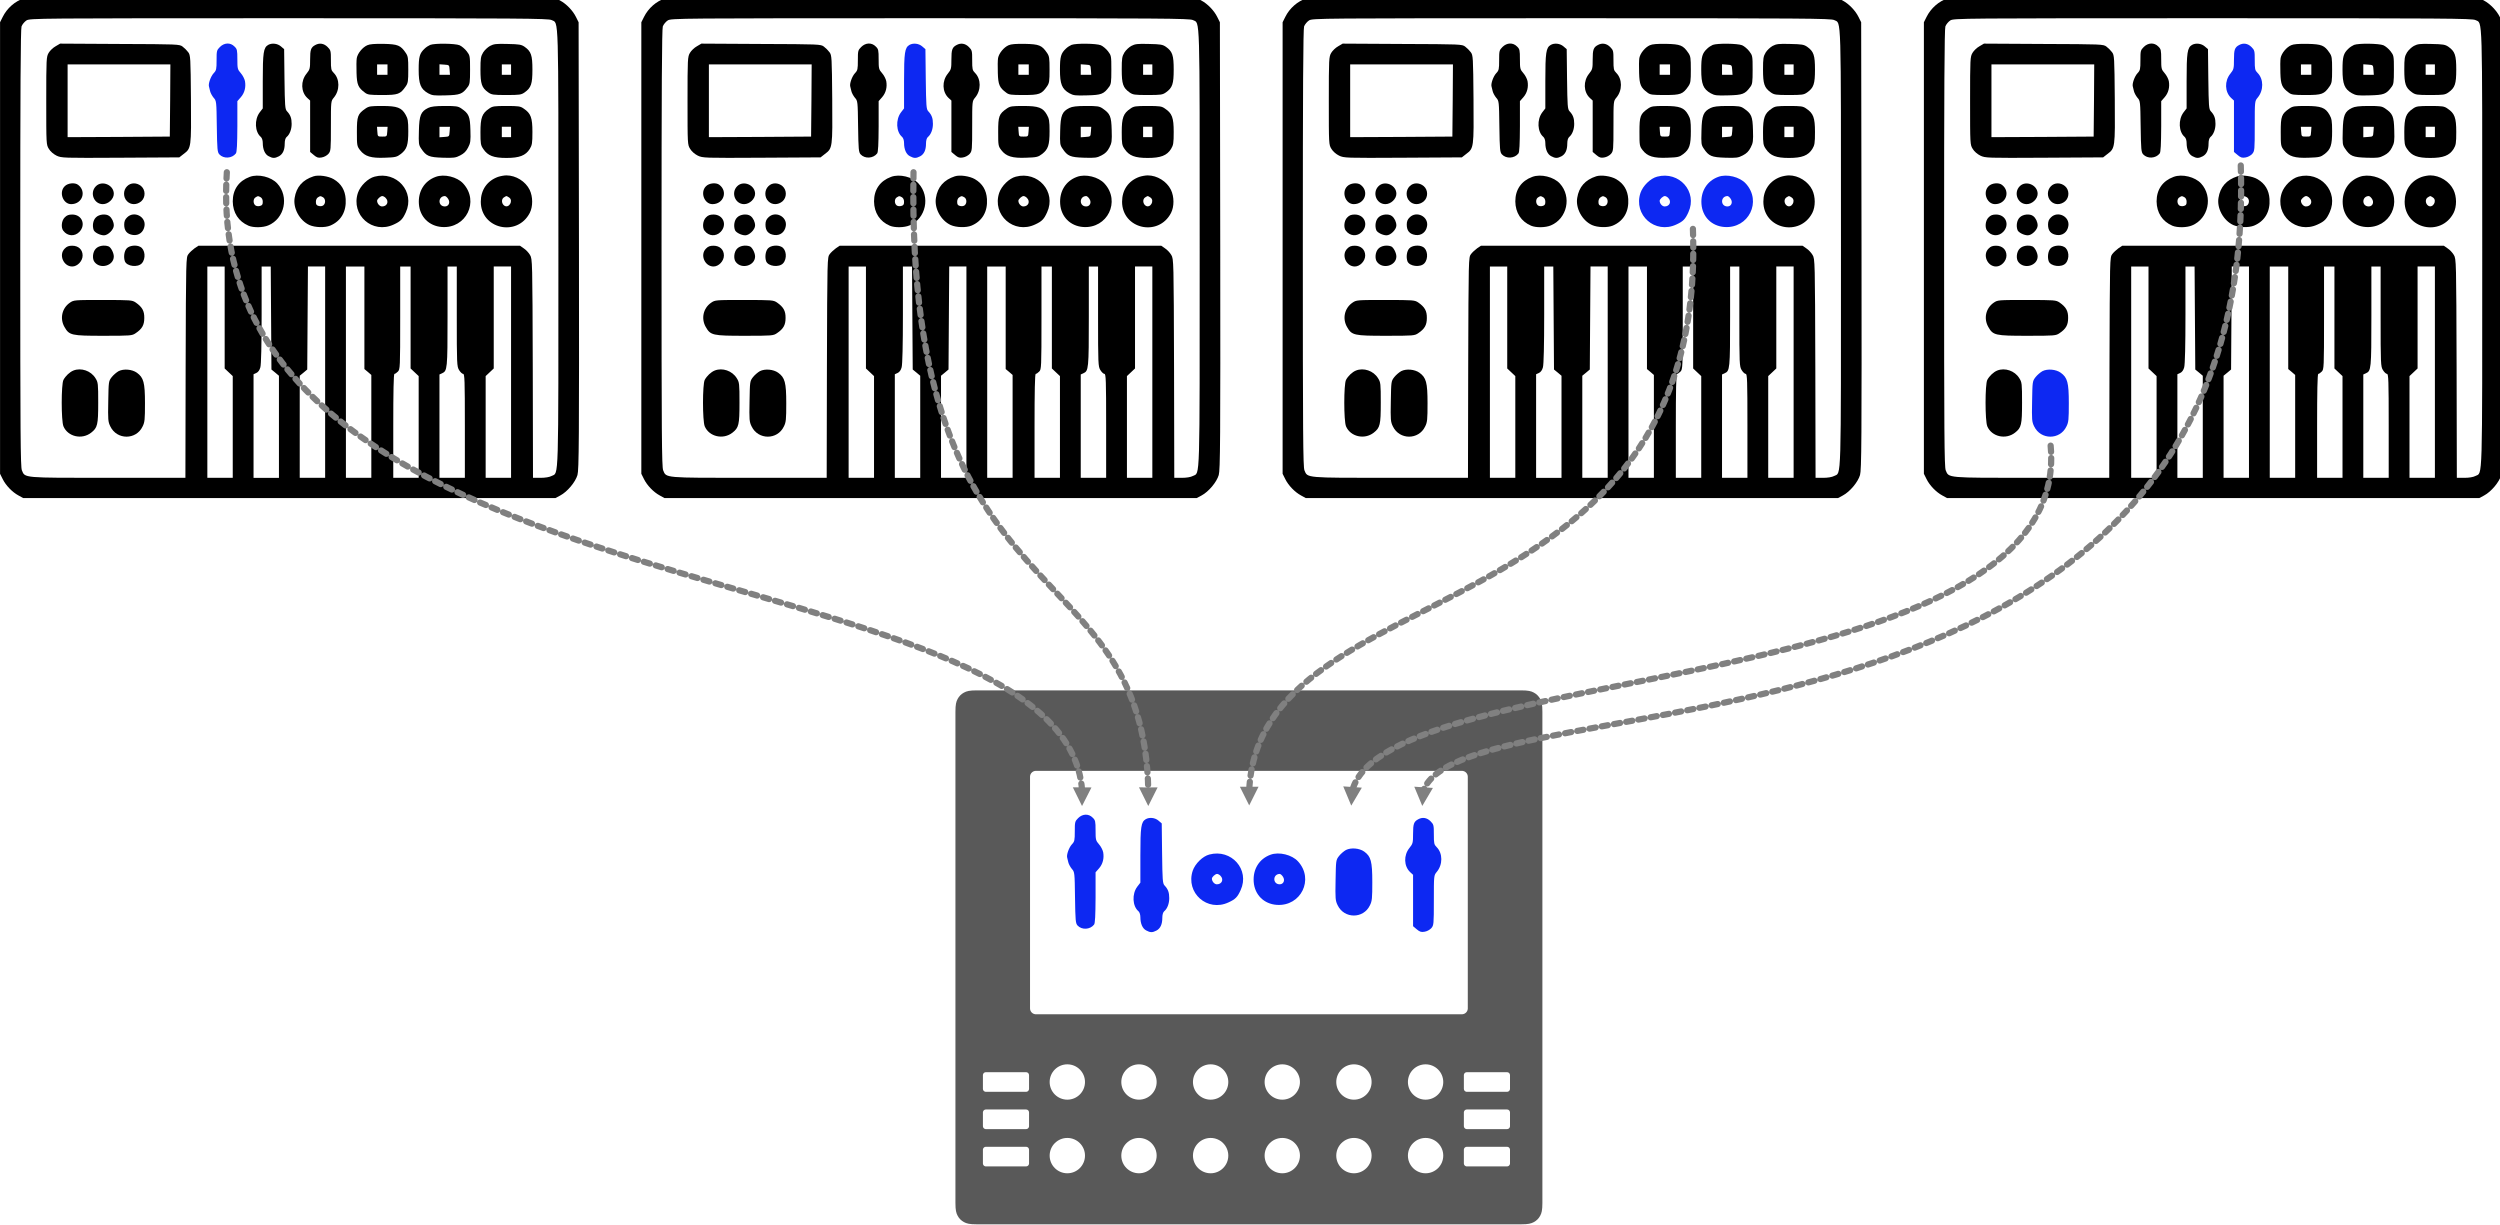 <?xml version="1.0" encoding="UTF-8" standalone="no"?>
<!DOCTYPE svg PUBLIC "-//W3C//DTD SVG 1.1//EN" "http://www.w3.org/Graphics/SVG/1.1/DTD/svg11.dtd">
<svg width="100%" height="100%" viewBox="0 0 804 394" version="1.1" xmlns="http://www.w3.org/2000/svg" xmlns:xlink="http://www.w3.org/1999/xlink" xml:space="preserve" xmlns:serif="http://www.serif.com/" style="fill-rule:evenodd;clip-rule:evenodd;stroke-linecap:round;stroke-linejoin:round;stroke-miterlimit:1.5;">
    <g id="Combined-Shape" transform="matrix(1.431,0,0,1.431,287.233,167.644)">
        <path d="M141.104,38C142.776,38 143.382,38.174 143.993,38.501C144.604,38.828 145.084,39.307 145.411,39.918C145.738,40.53 145.912,41.136 145.912,42.807L145.912,153.193C145.912,154.864 145.738,155.47 145.411,156.082C145.084,156.693 144.604,157.172 143.993,157.499C143.382,157.826 142.776,158 141.104,158L18.807,158C17.136,158 16.53,157.826 15.918,157.499C15.307,157.172 14.828,156.693 14.501,156.082C14.174,155.47 14,154.864 14,153.193L14,42.807C14,41.136 14.174,40.53 14.501,39.918C14.828,39.307 15.307,38.828 15.918,38.501C16.53,38.174 17.136,38 18.807,38L99,38L99,56.088L32.088,56.088C31.403,56.088 30.839,56.609 30.772,57.276L30.765,57.412L30.765,109.471C30.765,110.156 31.286,110.72 31.953,110.787L32.088,110.794L127.824,110.794C128.509,110.794 129.072,110.273 129.14,109.606L129.147,109.471L129.147,57.412C129.147,56.681 128.554,56.088 127.824,56.088L99,56.088L99,38L141.104,38ZM39.147,138.588C36.954,138.588 35.176,140.366 35.176,142.559C35.176,144.752 36.954,146.529 39.147,146.529C41.34,146.529 43.118,144.752 43.118,142.559C43.118,140.366 41.34,138.588 39.147,138.588ZM55.25,138.588C53.057,138.588 51.279,140.366 51.279,142.559C51.279,144.752 53.057,146.529 55.25,146.529C57.443,146.529 59.221,144.752 59.221,142.559C59.221,140.366 57.443,138.588 55.25,138.588ZM71.353,138.588C69.16,138.588 67.382,140.366 67.382,142.559C67.382,144.752 69.16,146.529 71.353,146.529C73.546,146.529 75.324,144.752 75.324,142.559C75.324,140.366 73.546,138.588 71.353,138.588ZM87.456,138.588C85.263,138.588 83.485,140.366 83.485,142.559C83.485,144.752 85.263,146.529 87.456,146.529C89.649,146.529 91.426,144.752 91.426,142.559C91.426,140.366 89.649,138.588 87.456,138.588ZM103.559,138.588C101.366,138.588 99.588,140.366 99.588,142.559C99.588,144.752 101.366,146.529 103.559,146.529C105.752,146.529 107.529,144.752 107.529,142.559C107.529,140.366 105.752,138.588 103.559,138.588ZM119.662,138.588C117.469,138.588 115.691,140.366 115.691,142.559C115.691,144.752 117.469,146.529 119.662,146.529C121.855,146.529 123.632,144.752 123.632,142.559C123.632,140.366 121.855,138.588 119.662,138.588ZM29.882,140.574L20.838,140.574C20.506,140.574 20.231,140.818 20.184,141.138L20.176,141.235L20.176,144.324C20.176,144.656 20.421,144.931 20.74,144.978L20.838,144.985L29.882,144.985C30.215,144.985 30.49,144.74 30.537,144.421L30.544,144.324L30.544,141.235C30.544,140.87 30.248,140.574 29.882,140.574ZM137.971,140.574L128.926,140.574C128.594,140.574 128.319,140.818 128.272,141.138L128.265,141.235L128.265,144.324C128.265,144.656 128.51,144.931 128.829,144.978L128.926,144.985L137.971,144.985C138.303,144.985 138.578,144.74 138.625,144.421L138.632,144.324L138.632,141.235C138.632,140.87 138.336,140.574 137.971,140.574ZM29.882,132.191L20.838,132.191C20.506,132.191 20.231,132.436 20.184,132.755L20.176,132.853L20.176,135.941C20.176,136.273 20.421,136.549 20.74,136.596L20.838,136.603L29.882,136.603C30.215,136.603 30.49,136.358 30.537,136.039L30.544,135.941L30.544,132.853C30.544,132.487 30.248,132.191 29.882,132.191ZM137.971,132.191L128.926,132.191C128.594,132.191 128.319,132.436 128.272,132.755L128.265,132.853L128.265,135.941C128.265,136.273 128.51,136.549 128.829,136.596L128.926,136.603L137.971,136.603C138.303,136.603 138.578,136.358 138.625,136.039L138.632,135.941L138.632,132.853C138.632,132.487 138.336,132.191 137.971,132.191ZM39.147,122.044C36.954,122.044 35.176,123.822 35.176,126.015C35.176,128.208 36.954,129.985 39.147,129.985C41.34,129.985 43.118,128.208 43.118,126.015C43.118,123.822 41.34,122.044 39.147,122.044ZM55.25,122.044C53.057,122.044 51.279,123.822 51.279,126.015C51.279,128.208 53.057,129.985 55.25,129.985C57.443,129.985 59.221,128.208 59.221,126.015C59.221,123.822 57.443,122.044 55.25,122.044ZM71.353,122.044C69.16,122.044 67.382,123.822 67.382,126.015C67.382,128.208 69.16,129.985 71.353,129.985C73.546,129.985 75.324,128.208 75.324,126.015C75.324,123.822 73.546,122.044 71.353,122.044ZM87.456,122.044C85.263,122.044 83.485,123.822 83.485,126.015C83.485,128.208 85.263,129.985 87.456,129.985C89.649,129.985 91.426,128.208 91.426,126.015C91.426,123.822 89.649,122.044 87.456,122.044ZM103.559,122.044C101.366,122.044 99.588,123.822 99.588,126.015C99.588,128.208 101.366,129.985 103.559,129.985C105.752,129.985 107.529,128.208 107.529,126.015C107.529,123.822 105.752,122.044 103.559,122.044ZM119.662,122.044C117.469,122.044 115.691,123.822 115.691,126.015C115.691,128.208 117.469,129.985 119.662,129.985C121.855,129.985 123.632,128.208 123.632,126.015C123.632,123.822 121.855,122.044 119.662,122.044ZM29.882,123.809L20.838,123.809C20.506,123.809 20.231,124.054 20.184,124.373L20.176,124.471L20.176,127.559C20.176,127.891 20.421,128.166 20.74,128.213L20.838,128.221L29.882,128.221C30.215,128.221 30.49,127.976 30.537,127.657L30.544,127.559L30.544,124.471C30.544,124.105 30.248,123.809 29.882,123.809ZM137.971,123.809L128.926,123.809C128.594,123.809 128.319,124.054 128.272,124.373L128.265,124.471L128.265,127.559C128.265,127.891 128.51,128.166 128.829,128.213L128.926,128.221L137.971,128.221C138.303,128.221 138.578,127.976 138.625,127.657L138.632,127.559L138.632,124.471C138.632,124.105 138.336,123.809 137.971,123.809Z" style="fill:rgb(89,89,89);"/>
    </g>
    <g transform="matrix(0.019,0,0,-0.019,280.354,330.813)">
        <path d="M4638.7,3546.1C4558.6,3499.2 4546.8,3417.1 4546.8,2932.3L4546.8,2471L4494,2402.6C4402.1,2279.5 4411.9,2072.3 4515.5,1986.3C4533.1,1970.6 4546.8,1929.6 4546.8,1886.6C4546.8,1777.1 4583.9,1693.1 4646.5,1661.8C4714.9,1624.7 4750.1,1624.7 4818.5,1659.9C4885,1695.1 4918.2,1765.4 4918.2,1874.9C4918.2,1927.7 4929.9,1968.7 4949.5,1986.3C5002.3,2029.3 5035.5,2115.3 5035.5,2209.1C5035.5,2304.9 5016,2359.6 4955.4,2424.1C4924.1,2459.3 4920.2,2512.1 4914.4,2967.5L4908.5,3473.8L4853.8,3520.7C4795.1,3571.5 4701.3,3581.3 4638.7,3546.1Z" style="fill:rgb(13,40,242);fill-rule:nonzero;"/>
    </g>
    <g transform="matrix(0.019,0,0,-0.019,266.59,299.813)">
        <path d="M6439,1315.8C6325.6,1286.5 6198.6,1161.4 6157.5,1042.1C6032.4,666.8 6405.7,336.5 6765.4,506.5C6880.7,559.3 6915.9,596.4 6968.7,713.7C7127,1059.8 6812.3,1415.5 6439,1315.8ZM6626.6,956.2C6687.2,895.6 6652,811.5 6566,811.5C6525,811.5 6481.9,860.4 6481.9,907.3C6481.9,934.7 6538.6,987.4 6569.9,987.4C6583.6,987.5 6611,973.8 6626.6,956.2Z" style="fill:rgb(13,40,242);fill-rule:nonzero;"/>
    </g>
    <g transform="matrix(0.019,0,0,-0.019,266.59,299.813)">
        <path d="M7473,1311.9C7281.5,1241.5 7173.9,1065.6 7189.6,852.6C7205.2,635.6 7361.6,479.2 7578.6,463.6C7989.1,434.3 8215.8,897.5 7940.2,1198.5C7838.5,1311.9 7617.6,1366.7 7473,1311.9ZM7684.1,940.6C7725.1,880 7693.9,811.6 7629.4,811.6C7508.2,811.6 7508.2,983.6 7629.4,987.5C7643,987.5 7668.4,966 7684.1,940.6Z" style="fill:rgb(13,40,242);fill-rule:nonzero;"/>
    </g>
    <g transform="matrix(0.019,0,0,-0.019,352.825,330.813)">
        <path d="M5436.2,3544.1C5361.9,3505 5348.3,3465.9 5348.3,3299.8C5348.3,3145.4 5344.4,3129.8 5287.7,3059.4C5186,2934.3 5191.9,2750.6 5299.4,2648.9L5348.3,2603.9L5348.3,1734.1L5410.8,1681.3C5461.6,1638.3 5487,1630.5 5541.8,1640.3C5582.8,1646.2 5629.8,1671.6 5657.1,1700.9C5698.2,1749.8 5700.1,1763.4 5700.1,2173.9C5700.1,2592.2 5700.1,2594.2 5749,2652.8C5852.6,2775.9 5852.6,2967.5 5747,3073C5704,3116 5700.1,3135.6 5700.1,3286.1C5700.1,3444.4 5698.1,3456.1 5643.4,3510.9C5582.8,3571.5 5506.6,3583.2 5436.2,3544.1Z" style="fill:rgb(13,40,242);fill-rule:nonzero;"/>
    </g>
    <g transform="matrix(0.019,0,0,-0.019,392.825,235.813)">
        <path d="M2107.4,-1975.8C2072.2,-1995.4 2019.4,-2040.3 1990.1,-2077.4C1937.3,-2145.8 1937.3,-2151.7 1931.5,-2485.9C1925.6,-2800.6 1927.6,-2831.9 1966.7,-2912C2078.1,-3142.6 2402.6,-3142.6 2512,-2913.9C2549.1,-2841.6 2553,-2794.7 2553,-2519.1C2553,-2167.3 2529.5,-2085.2 2416.2,-2003.1C2334.2,-1944.5 2193.4,-1932.8 2107.4,-1975.8Z" style="fill:rgb(13,40,242);fill-rule:nonzero;"/>
    </g>
    <g transform="matrix(0.019,0,0,-0.019,274.118,329.813)">
        <path d="M3821.7,3510.9C3767,3456.2 3765,3444.4 3765,3286.1C3765,3135.6 3761.1,3114.1 3716.1,3067.2C3665.3,3012.5 3622.3,2887.4 3636,2842.4C3639.9,2826.8 3649.7,2791.6 3655.5,2762.2C3661.4,2734.8 3688.7,2684 3714.1,2652.7C3763,2598 3763,2590.1 3768.8,2166C3774.7,1775.1 3778.6,1730.1 3811.8,1693C3884.1,1614.8 4024.9,1622.6 4091.3,1708.6C4108.9,1730.1 4114.8,1863 4116.7,2167.9L4116.7,2594L4175.3,2660.5C4239.8,2734.8 4263.3,2830.5 4245.7,2932.2C4237.9,2971.3 4206.6,3031.9 4175.3,3067.1C4120.6,3129.7 4116.7,3143.3 4116.7,3301.7C4116.7,3456.1 4112.8,3475.7 4067.8,3518.7C3999.5,3589.1 3896,3585.2 3821.7,3510.9Z" style="fill:rgb(13,40,242);fill-rule:nonzero;"/>
    </g>
    <g transform="matrix(0.019,0,0,-0.019,-1.882,81.813)">
        <path d="M500.7,4331.9C354.1,4286.9 217.3,4165.8 144.9,4019.2L99.9,3929.3L99.9,-3713.5L144.9,-3803.4C197.7,-3910.9 307.1,-4024.3 412.7,-4081L490.9,-4124L9501.9,-4124L9582,-4081C9703.2,-4016.5 9838.1,-3854.3 9873.3,-3735C9898.7,-3647 9902.6,-3172.1 9898.7,146.9L9892.8,3929.2L9847.9,4019.1C9795.1,4126.6 9685.7,4240 9580.1,4296.6L9501.9,4339.6L5025.7,4343.5C2564.8,4345.6 528.1,4339.7 500.7,4331.9ZM9435.4,3966.4C9558.5,3903.8 9550.7,4154 9550.7,107.9C9550.7,-3938.2 9558.5,-3688.1 9435.4,-3750.6C9400.2,-3770.1 9325.9,-3781.9 9249.7,-3781.9L9120.7,-3781.9L9116.8,-1928.9C9111,-101.3 9111,-77.8 9069.9,-9.4C9048.4,27.7 9001.5,78.6 8964.3,102L8899.8,147L3458.1,147L3393.6,104C3358.4,78.6 3309.6,33.6 3288.1,4.3C3247.1,-50.4 3247.1,-58.2 3241.2,-1917.1L3237.3,-3781.9L1925.6,-3781.9C473.3,-3781.9 524.1,-3785.8 469.4,-3654.8C446,-3598.1 442,-3043 442,104C442,2799.5 447.9,3814 463.5,3858.9C477.2,3894.1 514.3,3939 547.5,3960.5C606.1,3995.7 717.6,3997.6 4992.4,3997.6C8935.1,3997.6 9382.7,3993.7 9435.4,3966.4ZM3901.8,-205L3901.8,-1930.9L4038.6,-2059.9L4038.6,-3782L3608.6,-3782L3608.6,-205L3901.8,-205ZM4687.6,-1076.7L4693.5,-1948.5L4758,-2001.3L4820.6,-2054.1L4820.6,-3782.1L4390.6,-3782.1L4390.6,-2028.7L4437.5,-2007.2C4468.8,-1993.5 4494.2,-1958.3 4505.9,-1911.4C4519.6,-1864.5 4527.4,-1532.2 4527.4,-1020.1L4527.4,-205L4681.8,-205L4687.6,-1076.7ZM5602.4,-1993.4L5602.4,-3781.9L5172.4,-3781.9L5172.4,-2053.9L5236.9,-2001.1L5299.5,-1948.3L5311.3,-204.7L5602.5,-204.7L5602.5,-1993.4L5602.4,-1993.4ZM6267,-205L6267,-1940.7L6325.6,-1989.6L6384.2,-2040.4L6384.2,-3782L5954.2,-3782L5954.2,-205L6267,-205ZM7048.8,-1066.9L7048.8,-1930.9L7185.6,-2059.9L7185.6,-3782L6755.6,-3782L6755.6,-2902.4C6755.6,-2329.7 6761.5,-2022.8 6775.2,-2022.8C6786.9,-2022.8 6812.3,-2005.2 6833.8,-1983.7C6870.9,-1946.6 6872.9,-1919.2 6872.9,-1074.8L6872.9,-205L7048.9,-205L7048.9,-1066.9L7048.8,-1066.9ZM7830.7,-1049.3C7830.7,-1858.5 7832.6,-1897.6 7869.8,-1958.2C7891.3,-1993.4 7922.6,-2022.7 7938.2,-2022.7C7963.6,-2022.7 7967.5,-2130.2 7967.5,-2902.3L7967.5,-3781.9L7537.5,-3781.9L7537.5,-2032.5L7580.5,-2013C7670.4,-1971.9 7674.3,-1946.5 7674.3,-1049.3L7674.3,-204.9L7830.7,-204.9L7830.7,-1049.3ZM8749.4,-204.8L8749.4,-3781.9L8319.4,-3781.9L8319.4,-2059.8L8456.2,-1930.8L8456.2,-204.8L8749.4,-204.8Z" style="fill-rule:nonzero;"/>
        <path d="M1040.2,3522.6C997.2,3499.1 944.4,3448.3 922.9,3411.2C883.8,3344.8 881.9,3313.5 881.9,2600C881.9,1859.2 881.9,1857.2 926.9,1784.9C952.3,1741.9 1005.1,1696.9 1055.9,1671.5C1140,1632.4 1159.5,1630.5 2136.8,1636.3L3133.7,1642.2L3206,1698.9C3337,1796.6 3337,1802.5 3331.1,2629.3C3325.2,3340.8 3323.3,3372.1 3284.2,3422.9C3262.7,3452.2 3219.7,3495.2 3190.4,3516.7C3137.6,3557.7 3112.2,3557.7 2127.1,3561.7L1116.5,3567.6L1040.2,3522.6ZM2979.2,2605.9L2973.3,1994.1L2109.3,1988.2L1243.4,1984.3L1243.4,3215.7L2983,3215.7L2979.2,2605.9Z" style="fill-rule:nonzero;"/>
        <path d="M3821.7,3510.9C3767,3456.2 3765,3444.4 3765,3286.1C3765,3135.6 3761.1,3114.1 3716.1,3067.2C3665.3,3012.5 3622.3,2887.4 3636,2842.4C3639.9,2826.8 3649.7,2791.6 3655.5,2762.2C3661.4,2734.8 3688.7,2684 3714.1,2652.7C3763,2598 3763,2590.1 3768.8,2166C3774.7,1775.1 3778.6,1730.1 3811.8,1693C3884.1,1614.8 4024.9,1622.6 4091.3,1708.6C4108.9,1730.1 4114.8,1863 4116.7,2167.9L4116.7,2594L4175.3,2660.5C4239.8,2734.8 4263.3,2830.5 4245.7,2932.2C4237.9,2971.3 4206.6,3031.9 4175.3,3067.1C4120.6,3129.7 4116.7,3143.3 4116.7,3301.7C4116.7,3456.1 4112.8,3475.7 4067.8,3518.7C3999.5,3589.1 3896,3585.2 3821.7,3510.9Z" style="fill:rgb(13,40,242);fill-rule:nonzero;"/>
        <path d="M4638.7,3546.1C4558.6,3499.2 4546.8,3417.1 4546.8,2932.3L4546.8,2471L4494,2402.6C4402.1,2279.5 4411.9,2072.3 4515.5,1986.3C4533.1,1970.6 4546.8,1929.6 4546.8,1886.6C4546.8,1777.1 4583.9,1693.1 4646.5,1661.8C4714.9,1624.7 4750.1,1624.7 4818.5,1659.9C4885,1695.1 4918.2,1765.4 4918.2,1874.9C4918.2,1927.7 4929.9,1968.7 4949.5,1986.3C5002.3,2029.3 5035.5,2115.3 5035.5,2209.1C5035.5,2304.9 5016,2359.6 4955.4,2424.1C4924.1,2459.3 4920.2,2512.1 4914.4,2967.5L4908.5,3473.8L4853.8,3520.7C4795.1,3571.5 4701.3,3581.3 4638.7,3546.1Z" style="fill-rule:nonzero;"/>
        <path d="M5436.2,3544.1C5361.9,3505 5348.3,3465.9 5348.3,3299.8C5348.3,3145.4 5344.4,3129.8 5287.7,3059.4C5186,2934.3 5191.9,2750.6 5299.4,2648.9L5348.3,2603.9L5348.3,1734.1L5410.8,1681.3C5461.6,1638.3 5487,1630.5 5541.8,1640.3C5582.8,1646.2 5629.8,1671.6 5657.1,1700.9C5698.2,1749.8 5700.1,1763.4 5700.1,2173.9C5700.1,2592.2 5700.1,2594.2 5749,2652.8C5852.6,2775.9 5852.6,2967.5 5747,3073C5704,3116 5700.1,3135.6 5700.1,3286.1C5700.1,3444.4 5698.1,3456.1 5643.4,3510.9C5582.8,3571.5 5506.6,3583.2 5436.2,3544.1Z" style="fill-rule:nonzero;"/>
        <path d="M6315.8,3540.2C6235.7,3505 6153.6,3405.3 6137.9,3323.2C6132,3288 6130.1,3174.7 6134,3071.1C6139.9,2871.7 6161.4,2822.9 6274.7,2738.8C6321.6,2701.7 6356.8,2697.7 6569.8,2697.7C6837.6,2697.7 6874.7,2711.4 6966.6,2844.3C7005.7,2901 7009.6,2932.3 7009.6,3127.7C7009.6,3323.2 7005.7,3354.5 6966.6,3411.1C6878.6,3540.1 6833.7,3557.7 6593.3,3563.6C6440.9,3565.6 6356.9,3559.8 6315.8,3540.2ZM6657.9,3215.8L6657.9,3039.8L6481.9,3039.8L6481.9,3215.8L6657.9,3215.8Z" style="fill-rule:nonzero;"/>
        <path d="M7381.1,3546.1C7353.7,3534.4 7310.7,3507 7287.3,3483.5C7201.3,3403.4 7185.7,3346.7 7185.7,3125.8C7185.7,2881.5 7218.9,2799.4 7346,2727C7414.4,2689.9 7443.7,2686 7645.1,2691.8C7885.5,2697.7 7926.6,2713.3 8014.5,2832.5C8051.6,2879.4 8055.6,2914.6 8055.6,3125.7C8055.6,3360.3 8053.6,3366.1 7998.9,3438.4C7967.6,3479.4 7912.9,3524.4 7877.7,3540C7801.3,3571.5 7457.3,3575.4 7381.1,3546.1ZM7709.5,3123.9L7715.4,3039.9L7537.6,3039.9L7537.6,3217.8L7621.6,3211.9C7703.6,3206 7703.6,3206 7709.5,3123.9Z" style="fill-rule:nonzero;"/>
        <path d="M8393.6,3528.5C8354.5,3507 8301.7,3458.1 8276.3,3417.1C8237.2,3350.7 8231.4,3319.4 8231.4,3127.8C8231.4,2885.4 8252.9,2820.9 8362.4,2742.7C8421,2701.7 8446.4,2697.7 8671.2,2697.7C8896,2697.7 8921.4,2701.6 8980,2742.7C9089.5,2820.9 9111,2885.4 9111,3127.8C9111,3370.2 9089.5,3434.7 8980,3512.9C8923.3,3552 8890.1,3557.9 8690.7,3561.8C8497.2,3567.6 8456.2,3561.7 8393.6,3528.5ZM8749.4,3215.8L8749.4,3039.8L8593,3039.8L8593,3215.8L8749.4,3215.8Z" style="fill-rule:nonzero;"/>
        <path d="M6286.5,2469.1C6153.6,2377.2 6139.9,2340.1 6139.9,2074.3C6139.9,1843.6 6141.8,1831.9 6192.7,1765.4C6274.8,1657.9 6380.3,1626.6 6614.9,1636.4C6792.8,1642.3 6816.2,1648.1 6882.7,1699C6986.3,1779.1 7009.8,1849.5 7009.8,2086C7009.8,2258 7002,2299.1 6964.8,2363.6C6896.4,2484.8 6822.1,2512.1 6568,2512.1C6374.5,2512.1 6343.2,2508.2 6286.5,2469.1ZM6654,2078.1C6648.1,1994.1 6648.1,1994.1 6570,1994.1C6491.9,1994.1 6491.8,1994.1 6486,2078.1L6480.1,2160.2L6659.9,2160.2L6654,2078.1Z" style="fill-rule:nonzero;"/>
        <path d="M7345.9,2478.9C7222.8,2418.3 7195.4,2355.8 7189.5,2091.9C7183.6,1873 7185.6,1853.4 7228.6,1790.9C7314.6,1661.9 7361.5,1644.3 7592.2,1636.5C7779.9,1630.6 7811.1,1634.6 7889.3,1675.6C7953.8,1708.8 7989,1744 8022.2,1808.5C8063.3,1886.7 8067.2,1919.9 8061.3,2105.6C8055.4,2336.2 8035.9,2381.2 7908.8,2469.2C7852.1,2508.3 7820.8,2512.2 7627.3,2512.2C7467.1,2512.1 7392.8,2502.3 7345.9,2478.9ZM7709.5,2078.1C7703.6,1994.1 7703.6,1994.1 7621.6,1988.2L7537.6,1982.3L7537.6,2160.2L7715.4,2160.2L7709.5,2078.1Z" style="fill-rule:nonzero;"/>
        <path d="M8378,2467.1C8258.8,2387 8231.4,2314.6 8231.4,2070.3C8231.4,1872.9 8235.3,1847.5 8280.3,1783C8356.5,1669.6 8454.3,1632.5 8671.2,1632.5C8892.1,1632.5 8995.7,1673.6 9066,1785C9105.1,1849.5 9111,1882.7 9111,2072.3C9111,2314.7 9083.6,2387 8964.4,2467.1C8907.7,2508.1 8876.4,2512.1 8671.2,2512.1C8466,2512.1 8434.7,2508.2 8378,2467.1ZM8749.4,2160.3L8749.4,1984.3L8593,1984.3L8593,2160.3L8749.4,2160.3Z" style="fill-rule:nonzero;"/>
        <path d="M4326,1311.9C4140.3,1243.5 4038.7,1096.9 4038.7,897.5C4040.7,705.9 4136.4,557.4 4306.5,485.1C4390.5,449.9 4550.8,451.9 4640.7,491C4916.3,606.3 4996.5,975.7 4793.2,1198.6C4691.5,1311.9 4470.6,1366.7 4326,1311.9ZM4509.7,967.9C4533.2,954.2 4546.8,926.9 4546.8,889.7C4546.8,844.7 4537,829.1 4497.9,819.3C4468.6,811.5 4435.3,817.3 4419.7,831C4380.6,864.2 4382.6,942.4 4425.6,965.9C4466.7,991.4 4464.8,991.4 4509.7,967.9Z" style="fill-rule:nonzero;"/>
        <path d="M5406.9,1321.7C5221.2,1261.1 5115.6,1141.9 5086.3,956.2C5057,780.3 5170.4,573.1 5336.5,496.9C5432.3,453.9 5598.4,450 5688.3,487.1C5870.1,563.3 5963.9,723.6 5950.2,936.7C5940.4,1087.2 5874,1198.6 5746.9,1272.9C5657.1,1325.6 5490.9,1349.1 5406.9,1321.7ZM5565.2,967.9C5610.2,942.5 5614.1,866.2 5573,831.1C5557.4,817.4 5524.1,811.5 5494.8,819.4C5455.7,829.2 5445.9,844.8 5445.9,889.8C5445.9,923 5459.6,954.3 5481.1,966C5522.2,991.4 5520.3,991.4 5565.2,967.9Z" style="fill-rule:nonzero;"/>
        <path d="M6439,1315.8C6325.6,1286.5 6198.6,1161.4 6157.5,1042.1C6032.4,666.8 6405.7,336.5 6765.4,506.5C6880.7,559.3 6915.9,596.4 6968.7,713.7C7127,1059.8 6812.3,1415.5 6439,1315.8ZM6626.6,956.2C6687.2,895.6 6652,811.5 6566,811.5C6525,811.5 6481.9,860.4 6481.9,907.3C6481.9,934.7 6538.6,987.4 6569.9,987.4C6583.6,987.5 6611,973.8 6626.6,956.2Z" style="fill-rule:nonzero;"/>
        <path d="M7473,1311.9C7281.5,1241.5 7173.9,1065.6 7189.6,852.6C7205.2,635.6 7361.6,479.2 7578.6,463.6C7989.1,434.3 8215.8,897.5 7940.2,1198.5C7838.5,1311.9 7617.6,1366.7 7473,1311.9ZM7684.1,940.6C7725.1,880 7693.9,811.6 7629.4,811.6C7508.2,811.6 7508.2,983.6 7629.4,987.5C7643,987.5 7668.4,966 7684.1,940.6Z" style="fill-rule:nonzero;"/>
        <path d="M8528.5,1311.9C8344.7,1245.4 8237.2,1091 8237.2,891.7C8237.2,430.4 8852.9,289.6 9066,702.1C9120.7,809.6 9120.7,975.8 9064,1093C8993.6,1235.7 8831.4,1337.3 8671.1,1337.3C8634,1337.3 8569.5,1325.6 8528.5,1311.9ZM8718.1,962C8792.4,909.2 8714.2,776.3 8637.9,823.2C8589,854.5 8581.2,930.7 8624.2,962C8643.8,975.7 8665.3,987.4 8671.1,987.4C8676.9,987.4 8698.6,975.7 8718.1,962Z" style="fill-rule:nonzero;"/>
        <path d="M1194.6,1153.6C1091,1051.9 1165.3,850.6 1304.1,850.6C1491.8,850.6 1568,1065.6 1421.4,1177C1366.6,1220.1 1247.4,1208.3 1194.6,1153.6Z" style="fill-rule:nonzero;"/>
        <path d="M1722.4,1153.6C1612.9,1044.1 1687.2,850.6 1839.7,850.6C1933.5,850.6 2025.4,938.6 2025.4,1026.5C2025.3,1175.1 1826,1259.2 1722.4,1153.6Z" style="fill-rule:nonzero;"/>
        <path d="M2250.1,1153.6C2181.7,1087.1 2181.7,966 2250.1,899.5C2312.6,835 2414.3,835 2488.6,897.6C2564.8,964 2564.8,1089.2 2488.6,1155.6C2414.3,1218.1 2312.7,1218.1 2250.1,1153.6Z" style="fill-rule:nonzero;"/>
        <path d="M1194.6,625.8C1139.9,573 1128.1,453.8 1171.1,399.1C1241.5,307.2 1360.7,299.4 1440.8,379.6C1558.1,498.8 1487.7,674.7 1321.6,674.7C1263,674.7 1229.8,663 1194.6,625.8Z" style="fill-rule:nonzero;"/>
        <path d="M1722.4,625.8C1673.5,578.9 1657.9,483.1 1685.3,410.8C1700.9,369.8 1794.8,322.8 1859.3,322.8C1927.7,322.8 2025.4,420.5 2025.4,488.9C2025.4,547.5 1994.1,616 1949.2,649.2C1894.4,692.3 1775.1,680.6 1722.4,625.8Z" style="fill-rule:nonzero;"/>
        <path d="M2250.1,625.8C2214.9,592.6 2201.2,557.4 2201.2,502.7C2201.2,399.1 2250.1,342.4 2349.8,328.7C2449.5,315 2529.6,377.6 2545.3,481.2C2570.7,641.5 2365.4,743.1 2250.1,625.8Z" style="fill-rule:nonzero;"/>
        <path d="M1194.6,98.1C1089,-5.5 1173.1,-204.9 1321.7,-204.9C1409.7,-204.9 1497.6,-113 1497.6,-19.2C1497.6,80.5 1427.2,146.9 1321.7,146.9C1263,146.9 1229.8,135.2 1194.6,98.1Z" style="fill-rule:nonzero;"/>
        <path d="M1722.4,98.1C1667.7,45.3 1655.9,-73.9 1698.9,-128.6C1796.6,-257.6 2025.3,-191.2 2025.3,-34.8C2025.3,25.8 1976.4,119.6 1937.3,135.3C1865.1,162.6 1769.3,146.9 1722.4,98.1Z" style="fill-rule:nonzero;"/>
        <path d="M2244.3,102C2201.3,57 2187.6,-46.5 2213,-116.9C2246.2,-202.9 2431.9,-226.4 2500.3,-150.1C2570.7,-72 2557,84.4 2473,127.4C2406.5,164.5 2289.2,150.9 2244.3,102Z" style="fill-rule:nonzero;"/>
        <path d="M1280.6,-818.6C1147.7,-910.5 1108.6,-1086.4 1190.7,-1229.1C1270.8,-1369.8 1306,-1377.7 1851.4,-1377.7C2318.6,-1377.7 2334.2,-1375.7 2396.7,-1332.8C2504.2,-1260.5 2541.3,-1196 2541.3,-1076.7C2543.3,-957.5 2506.1,-891 2396.7,-814.8C2334.1,-773.7 2318.5,-771.8 1841.6,-771.8C1352.9,-771.7 1349,-771.7 1280.6,-818.6Z" style="fill-rule:nonzero;"/>
        <path d="M1341.2,-1966C1278.6,-1991.4 1208.3,-2057.9 1173.1,-2124.3C1134,-2198.6 1134,-2818.2 1173.1,-2910.1C1247.4,-3086 1485.8,-3140.8 1642.2,-3017.6C1749.7,-2933.5 1761.4,-2884.7 1761.4,-2511.3C1761.4,-2186.8 1759.4,-2165.3 1714.5,-2095C1638.3,-1970 1472.2,-1913.3 1341.2,-1966Z" style="fill-rule:nonzero;"/>
        <path d="M2107.4,-1975.8C2072.2,-1995.4 2019.4,-2040.3 1990.1,-2077.4C1937.3,-2145.8 1937.3,-2151.7 1931.5,-2485.9C1925.6,-2800.6 1927.6,-2831.9 1966.7,-2912C2078.1,-3142.6 2402.6,-3142.6 2512,-2913.9C2549.1,-2841.6 2553,-2794.7 2553,-2519.1C2553,-2167.3 2529.5,-2085.2 2416.2,-2003.1C2334.2,-1944.5 2193.4,-1932.8 2107.4,-1975.8Z" style="fill-rule:nonzero;"/>
    </g>
    <g transform="matrix(0.019,0,0,-0.019,204.354,81.813)">
        <path d="M500.7,4331.9C354.1,4286.9 217.3,4165.8 144.9,4019.2L99.9,3929.3L99.9,-3713.5L144.9,-3803.4C197.7,-3910.9 307.1,-4024.3 412.7,-4081L490.9,-4124L9501.9,-4124L9582,-4081C9703.2,-4016.5 9838.1,-3854.3 9873.3,-3735C9898.7,-3647 9902.6,-3172.1 9898.7,146.9L9892.8,3929.2L9847.9,4019.1C9795.1,4126.6 9685.7,4240 9580.1,4296.6L9501.9,4339.6L5025.7,4343.5C2564.8,4345.6 528.1,4339.7 500.7,4331.9ZM9435.4,3966.4C9558.5,3903.8 9550.7,4154 9550.7,107.9C9550.7,-3938.2 9558.5,-3688.1 9435.4,-3750.6C9400.2,-3770.1 9325.9,-3781.9 9249.7,-3781.9L9120.7,-3781.9L9116.8,-1928.9C9111,-101.3 9111,-77.8 9069.9,-9.4C9048.4,27.7 9001.5,78.6 8964.3,102L8899.8,147L3458.1,147L3393.6,104C3358.4,78.6 3309.6,33.6 3288.1,4.3C3247.1,-50.4 3247.1,-58.2 3241.2,-1917.1L3237.3,-3781.9L1925.6,-3781.9C473.3,-3781.9 524.1,-3785.8 469.4,-3654.8C446,-3598.1 442,-3043 442,104C442,2799.5 447.9,3814 463.5,3858.9C477.2,3894.1 514.3,3939 547.5,3960.5C606.1,3995.7 717.6,3997.6 4992.4,3997.6C8935.1,3997.6 9382.7,3993.7 9435.4,3966.4ZM3901.8,-205L3901.8,-1930.9L4038.6,-2059.9L4038.6,-3782L3608.6,-3782L3608.6,-205L3901.8,-205ZM4687.6,-1076.7L4693.5,-1948.5L4758,-2001.3L4820.6,-2054.1L4820.6,-3782.1L4390.6,-3782.1L4390.6,-2028.7L4437.5,-2007.2C4468.8,-1993.5 4494.2,-1958.3 4505.9,-1911.4C4519.6,-1864.5 4527.4,-1532.2 4527.4,-1020.1L4527.4,-205L4681.8,-205L4687.6,-1076.7ZM5602.4,-1993.4L5602.4,-3781.9L5172.4,-3781.9L5172.4,-2053.9L5236.9,-2001.1L5299.5,-1948.3L5311.3,-204.7L5602.5,-204.7L5602.5,-1993.4L5602.4,-1993.4ZM6267,-205L6267,-1940.7L6325.6,-1989.6L6384.2,-2040.4L6384.2,-3782L5954.2,-3782L5954.2,-205L6267,-205ZM7048.8,-1066.9L7048.8,-1930.9L7185.6,-2059.9L7185.6,-3782L6755.6,-3782L6755.6,-2902.4C6755.6,-2329.7 6761.5,-2022.8 6775.2,-2022.8C6786.9,-2022.8 6812.3,-2005.2 6833.8,-1983.7C6870.9,-1946.6 6872.9,-1919.2 6872.9,-1074.8L6872.9,-205L7048.9,-205L7048.9,-1066.9L7048.8,-1066.9ZM7830.7,-1049.3C7830.7,-1858.5 7832.6,-1897.6 7869.8,-1958.2C7891.3,-1993.4 7922.6,-2022.7 7938.2,-2022.7C7963.6,-2022.7 7967.5,-2130.2 7967.5,-2902.3L7967.5,-3781.9L7537.5,-3781.9L7537.5,-2032.5L7580.5,-2013C7670.4,-1971.9 7674.3,-1946.5 7674.3,-1049.3L7674.3,-204.9L7830.7,-204.9L7830.7,-1049.3ZM8749.4,-204.8L8749.4,-3781.9L8319.4,-3781.9L8319.4,-2059.8L8456.2,-1930.8L8456.2,-204.8L8749.4,-204.8Z" style="fill-rule:nonzero;"/>
        <path d="M1040.2,3522.6C997.2,3499.1 944.4,3448.3 922.9,3411.2C883.8,3344.8 881.9,3313.5 881.9,2600C881.9,1859.2 881.9,1857.2 926.9,1784.9C952.3,1741.9 1005.1,1696.9 1055.9,1671.5C1140,1632.4 1159.5,1630.5 2136.8,1636.3L3133.7,1642.2L3206,1698.9C3337,1796.6 3337,1802.5 3331.1,2629.3C3325.2,3340.8 3323.3,3372.1 3284.2,3422.9C3262.7,3452.2 3219.7,3495.2 3190.4,3516.7C3137.6,3557.7 3112.2,3557.7 2127.1,3561.7L1116.5,3567.6L1040.2,3522.6ZM2979.2,2605.9L2973.3,1994.1L2109.3,1988.2L1243.4,1984.3L1243.4,3215.7L2983,3215.7L2979.2,2605.9Z" style="fill-rule:nonzero;"/>
        <path d="M3821.7,3510.9C3767,3456.2 3765,3444.4 3765,3286.1C3765,3135.6 3761.1,3114.1 3716.1,3067.2C3665.3,3012.5 3622.3,2887.4 3636,2842.4C3639.9,2826.8 3649.7,2791.6 3655.5,2762.2C3661.4,2734.8 3688.7,2684 3714.1,2652.7C3763,2598 3763,2590.1 3768.8,2166C3774.7,1775.1 3778.6,1730.1 3811.8,1693C3884.1,1614.8 4024.9,1622.6 4091.3,1708.6C4108.9,1730.1 4114.8,1863 4116.7,2167.9L4116.7,2594L4175.3,2660.5C4239.8,2734.8 4263.3,2830.5 4245.7,2932.2C4237.9,2971.3 4206.6,3031.9 4175.3,3067.1C4120.6,3129.7 4116.7,3143.3 4116.7,3301.7C4116.7,3456.1 4112.8,3475.7 4067.8,3518.7C3999.5,3589.1 3896,3585.2 3821.7,3510.9Z" style="fill-rule:nonzero;"/>
        <path d="M4638.7,3546.1C4558.6,3499.2 4546.8,3417.1 4546.8,2932.3L4546.8,2471L4494,2402.6C4402.1,2279.5 4411.9,2072.3 4515.5,1986.3C4533.1,1970.6 4546.8,1929.6 4546.8,1886.6C4546.8,1777.1 4583.9,1693.1 4646.5,1661.8C4714.9,1624.7 4750.1,1624.7 4818.5,1659.9C4885,1695.1 4918.2,1765.4 4918.2,1874.9C4918.2,1927.7 4929.9,1968.7 4949.5,1986.3C5002.3,2029.3 5035.5,2115.3 5035.5,2209.1C5035.5,2304.9 5016,2359.6 4955.4,2424.1C4924.1,2459.3 4920.2,2512.1 4914.4,2967.5L4908.5,3473.8L4853.8,3520.7C4795.1,3571.5 4701.3,3581.3 4638.7,3546.1Z" style="fill:rgb(13,40,242);fill-rule:nonzero;"/>
        <path d="M5436.2,3544.1C5361.9,3505 5348.3,3465.9 5348.3,3299.8C5348.3,3145.4 5344.4,3129.8 5287.7,3059.4C5186,2934.3 5191.9,2750.6 5299.4,2648.9L5348.3,2603.9L5348.3,1734.1L5410.8,1681.3C5461.6,1638.3 5487,1630.5 5541.8,1640.3C5582.8,1646.2 5629.8,1671.6 5657.1,1700.9C5698.2,1749.8 5700.1,1763.4 5700.1,2173.9C5700.1,2592.2 5700.1,2594.2 5749,2652.8C5852.6,2775.9 5852.6,2967.5 5747,3073C5704,3116 5700.1,3135.6 5700.1,3286.1C5700.1,3444.4 5698.1,3456.1 5643.4,3510.9C5582.8,3571.5 5506.6,3583.2 5436.2,3544.1Z" style="fill-rule:nonzero;"/>
        <path d="M6315.8,3540.2C6235.7,3505 6153.6,3405.3 6137.9,3323.2C6132,3288 6130.1,3174.7 6134,3071.1C6139.9,2871.7 6161.4,2822.9 6274.7,2738.8C6321.6,2701.7 6356.8,2697.7 6569.8,2697.7C6837.6,2697.7 6874.7,2711.4 6966.6,2844.3C7005.7,2901 7009.6,2932.3 7009.6,3127.7C7009.6,3323.2 7005.7,3354.5 6966.6,3411.1C6878.6,3540.1 6833.7,3557.7 6593.3,3563.6C6440.9,3565.6 6356.9,3559.8 6315.8,3540.2ZM6657.9,3215.8L6657.9,3039.8L6481.9,3039.8L6481.9,3215.8L6657.9,3215.8Z" style="fill-rule:nonzero;"/>
        <path d="M7381.1,3546.1C7353.7,3534.4 7310.7,3507 7287.3,3483.5C7201.3,3403.4 7185.7,3346.7 7185.7,3125.8C7185.7,2881.5 7218.9,2799.4 7346,2727C7414.4,2689.9 7443.7,2686 7645.1,2691.8C7885.5,2697.7 7926.6,2713.3 8014.5,2832.5C8051.6,2879.4 8055.6,2914.6 8055.6,3125.7C8055.6,3360.3 8053.6,3366.1 7998.9,3438.4C7967.6,3479.4 7912.9,3524.4 7877.7,3540C7801.3,3571.5 7457.3,3575.4 7381.1,3546.1ZM7709.5,3123.9L7715.4,3039.9L7537.6,3039.9L7537.6,3217.8L7621.6,3211.9C7703.6,3206 7703.6,3206 7709.5,3123.9Z" style="fill-rule:nonzero;"/>
        <path d="M8393.6,3528.5C8354.5,3507 8301.7,3458.1 8276.3,3417.1C8237.2,3350.7 8231.4,3319.4 8231.4,3127.8C8231.4,2885.4 8252.9,2820.9 8362.4,2742.7C8421,2701.7 8446.4,2697.7 8671.2,2697.7C8896,2697.7 8921.4,2701.6 8980,2742.7C9089.5,2820.9 9111,2885.4 9111,3127.8C9111,3370.2 9089.5,3434.7 8980,3512.9C8923.3,3552 8890.1,3557.9 8690.7,3561.8C8497.2,3567.6 8456.2,3561.7 8393.6,3528.5ZM8749.4,3215.8L8749.4,3039.8L8593,3039.8L8593,3215.8L8749.4,3215.8Z" style="fill-rule:nonzero;"/>
        <path d="M6286.5,2469.1C6153.6,2377.2 6139.9,2340.1 6139.9,2074.3C6139.9,1843.6 6141.8,1831.9 6192.7,1765.4C6274.8,1657.9 6380.3,1626.6 6614.9,1636.4C6792.8,1642.3 6816.2,1648.1 6882.7,1699C6986.3,1779.1 7009.8,1849.5 7009.8,2086C7009.8,2258 7002,2299.1 6964.8,2363.6C6896.4,2484.8 6822.1,2512.1 6568,2512.1C6374.5,2512.1 6343.2,2508.2 6286.5,2469.1ZM6654,2078.1C6648.1,1994.1 6648.1,1994.1 6570,1994.1C6491.9,1994.1 6491.8,1994.1 6486,2078.1L6480.1,2160.2L6659.9,2160.2L6654,2078.1Z" style="fill-rule:nonzero;"/>
        <path d="M7345.9,2478.9C7222.8,2418.3 7195.4,2355.8 7189.5,2091.9C7183.6,1873 7185.6,1853.4 7228.6,1790.9C7314.6,1661.9 7361.5,1644.3 7592.2,1636.5C7779.9,1630.6 7811.1,1634.6 7889.3,1675.6C7953.8,1708.8 7989,1744 8022.2,1808.5C8063.3,1886.7 8067.2,1919.9 8061.3,2105.6C8055.4,2336.2 8035.9,2381.2 7908.8,2469.2C7852.1,2508.3 7820.8,2512.2 7627.3,2512.2C7467.1,2512.1 7392.8,2502.3 7345.9,2478.9ZM7709.5,2078.1C7703.6,1994.1 7703.6,1994.1 7621.6,1988.2L7537.6,1982.3L7537.6,2160.2L7715.4,2160.2L7709.5,2078.1Z" style="fill-rule:nonzero;"/>
        <path d="M8378,2467.1C8258.8,2387 8231.4,2314.6 8231.4,2070.3C8231.4,1872.9 8235.3,1847.5 8280.3,1783C8356.5,1669.6 8454.3,1632.5 8671.2,1632.5C8892.1,1632.5 8995.7,1673.6 9066,1785C9105.1,1849.5 9111,1882.7 9111,2072.3C9111,2314.7 9083.6,2387 8964.4,2467.1C8907.7,2508.1 8876.4,2512.1 8671.2,2512.1C8466,2512.1 8434.7,2508.2 8378,2467.1ZM8749.4,2160.3L8749.4,1984.3L8593,1984.3L8593,2160.3L8749.4,2160.3Z" style="fill-rule:nonzero;"/>
        <path d="M4326,1311.9C4140.3,1243.5 4038.7,1096.9 4038.7,897.5C4040.7,705.9 4136.4,557.4 4306.5,485.1C4390.5,449.9 4550.8,451.9 4640.7,491C4916.3,606.3 4996.5,975.7 4793.2,1198.6C4691.5,1311.9 4470.6,1366.7 4326,1311.9ZM4509.7,967.9C4533.2,954.2 4546.8,926.9 4546.8,889.7C4546.8,844.7 4537,829.1 4497.9,819.3C4468.6,811.5 4435.3,817.3 4419.7,831C4380.6,864.2 4382.6,942.4 4425.6,965.9C4466.7,991.4 4464.8,991.4 4509.7,967.9Z" style="fill-rule:nonzero;"/>
        <path d="M5406.9,1321.7C5221.2,1261.1 5115.6,1141.9 5086.3,956.2C5057,780.3 5170.4,573.1 5336.5,496.9C5432.3,453.9 5598.4,450 5688.3,487.1C5870.1,563.3 5963.9,723.6 5950.2,936.7C5940.4,1087.2 5874,1198.6 5746.9,1272.9C5657.1,1325.6 5490.9,1349.1 5406.9,1321.7ZM5565.2,967.9C5610.2,942.5 5614.1,866.2 5573,831.1C5557.4,817.4 5524.1,811.5 5494.8,819.4C5455.7,829.2 5445.9,844.8 5445.9,889.8C5445.9,923 5459.6,954.3 5481.1,966C5522.2,991.4 5520.3,991.4 5565.2,967.9Z" style="fill-rule:nonzero;"/>
        <path d="M6439,1315.8C6325.6,1286.5 6198.6,1161.4 6157.5,1042.1C6032.4,666.8 6405.7,336.5 6765.4,506.5C6880.7,559.3 6915.9,596.4 6968.7,713.7C7127,1059.8 6812.3,1415.5 6439,1315.8ZM6626.6,956.2C6687.2,895.6 6652,811.5 6566,811.5C6525,811.5 6481.9,860.4 6481.9,907.3C6481.9,934.7 6538.6,987.4 6569.9,987.4C6583.6,987.5 6611,973.8 6626.6,956.2Z" style="fill-rule:nonzero;"/>
        <path d="M7473,1311.9C7281.5,1241.5 7173.9,1065.6 7189.6,852.6C7205.2,635.6 7361.6,479.2 7578.6,463.6C7989.1,434.3 8215.8,897.5 7940.2,1198.5C7838.5,1311.9 7617.6,1366.7 7473,1311.9ZM7684.1,940.6C7725.1,880 7693.9,811.6 7629.4,811.6C7508.2,811.6 7508.2,983.6 7629.4,987.5C7643,987.5 7668.4,966 7684.1,940.6Z" style="fill-rule:nonzero;"/>
        <path d="M8528.5,1311.9C8344.7,1245.4 8237.2,1091 8237.2,891.7C8237.2,430.4 8852.9,289.6 9066,702.1C9120.7,809.6 9120.7,975.8 9064,1093C8993.6,1235.7 8831.4,1337.3 8671.1,1337.3C8634,1337.3 8569.5,1325.6 8528.5,1311.9ZM8718.1,962C8792.4,909.2 8714.2,776.3 8637.9,823.2C8589,854.5 8581.2,930.7 8624.2,962C8643.8,975.7 8665.3,987.4 8671.1,987.4C8676.9,987.4 8698.6,975.7 8718.1,962Z" style="fill-rule:nonzero;"/>
        <path d="M1194.6,1153.6C1091,1051.9 1165.3,850.6 1304.1,850.6C1491.8,850.6 1568,1065.6 1421.4,1177C1366.6,1220.1 1247.4,1208.3 1194.6,1153.6Z" style="fill-rule:nonzero;"/>
        <path d="M1722.4,1153.6C1612.9,1044.1 1687.2,850.6 1839.7,850.6C1933.5,850.6 2025.4,938.6 2025.4,1026.5C2025.3,1175.1 1826,1259.2 1722.4,1153.6Z" style="fill-rule:nonzero;"/>
        <path d="M2250.1,1153.6C2181.7,1087.1 2181.7,966 2250.1,899.5C2312.6,835 2414.3,835 2488.6,897.6C2564.8,964 2564.8,1089.2 2488.6,1155.6C2414.3,1218.1 2312.7,1218.1 2250.1,1153.6Z" style="fill-rule:nonzero;"/>
        <path d="M1194.6,625.8C1139.9,573 1128.1,453.8 1171.1,399.1C1241.5,307.2 1360.7,299.4 1440.8,379.6C1558.1,498.8 1487.7,674.7 1321.6,674.7C1263,674.7 1229.8,663 1194.6,625.8Z" style="fill-rule:nonzero;"/>
        <path d="M1722.4,625.8C1673.5,578.9 1657.9,483.1 1685.3,410.8C1700.9,369.8 1794.8,322.8 1859.3,322.8C1927.7,322.8 2025.4,420.5 2025.4,488.9C2025.4,547.5 1994.1,616 1949.2,649.2C1894.4,692.3 1775.1,680.6 1722.4,625.8Z" style="fill-rule:nonzero;"/>
        <path d="M2250.1,625.8C2214.9,592.6 2201.2,557.4 2201.2,502.7C2201.2,399.1 2250.1,342.4 2349.8,328.7C2449.5,315 2529.6,377.6 2545.3,481.2C2570.7,641.5 2365.4,743.1 2250.1,625.8Z" style="fill-rule:nonzero;"/>
        <path d="M1194.6,98.1C1089,-5.5 1173.1,-204.9 1321.7,-204.9C1409.7,-204.9 1497.6,-113 1497.6,-19.2C1497.6,80.5 1427.2,146.9 1321.7,146.9C1263,146.9 1229.8,135.2 1194.6,98.1Z" style="fill-rule:nonzero;"/>
        <path d="M1722.4,98.1C1667.7,45.3 1655.9,-73.9 1698.9,-128.6C1796.6,-257.6 2025.3,-191.2 2025.3,-34.8C2025.3,25.8 1976.4,119.6 1937.3,135.3C1865.1,162.6 1769.3,146.9 1722.4,98.1Z" style="fill-rule:nonzero;"/>
        <path d="M2244.3,102C2201.3,57 2187.6,-46.5 2213,-116.9C2246.2,-202.9 2431.9,-226.4 2500.3,-150.1C2570.7,-72 2557,84.4 2473,127.4C2406.5,164.5 2289.2,150.9 2244.3,102Z" style="fill-rule:nonzero;"/>
        <path d="M1280.6,-818.6C1147.7,-910.5 1108.6,-1086.4 1190.7,-1229.1C1270.8,-1369.8 1306,-1377.7 1851.4,-1377.7C2318.6,-1377.7 2334.2,-1375.7 2396.7,-1332.8C2504.2,-1260.5 2541.3,-1196 2541.3,-1076.7C2543.3,-957.5 2506.1,-891 2396.7,-814.8C2334.1,-773.7 2318.5,-771.8 1841.6,-771.8C1352.9,-771.7 1349,-771.7 1280.6,-818.6Z" style="fill-rule:nonzero;"/>
        <path d="M1341.2,-1966C1278.6,-1991.4 1208.3,-2057.9 1173.1,-2124.3C1134,-2198.6 1134,-2818.2 1173.1,-2910.1C1247.4,-3086 1485.8,-3140.8 1642.2,-3017.6C1749.7,-2933.5 1761.4,-2884.7 1761.4,-2511.3C1761.4,-2186.8 1759.4,-2165.3 1714.5,-2095C1638.3,-1970 1472.2,-1913.3 1341.2,-1966Z" style="fill-rule:nonzero;"/>
        <path d="M2107.4,-1975.8C2072.2,-1995.4 2019.4,-2040.3 1990.1,-2077.4C1937.3,-2145.8 1937.3,-2151.7 1931.5,-2485.9C1925.6,-2800.6 1927.6,-2831.9 1966.7,-2912C2078.1,-3142.6 2402.6,-3142.6 2512,-2913.9C2549.1,-2841.6 2553,-2794.7 2553,-2519.1C2553,-2167.3 2529.5,-2085.2 2416.2,-2003.1C2334.2,-1944.5 2193.4,-1932.8 2107.4,-1975.8Z" style="fill-rule:nonzero;"/>
    </g>
    <g transform="matrix(0.019,0,0,-0.019,410.59,81.813)">
        <path d="M500.7,4331.9C354.1,4286.9 217.3,4165.8 144.9,4019.2L99.9,3929.3L99.9,-3713.5L144.9,-3803.4C197.7,-3910.9 307.1,-4024.3 412.7,-4081L490.9,-4124L9501.9,-4124L9582,-4081C9703.2,-4016.5 9838.1,-3854.3 9873.3,-3735C9898.7,-3647 9902.6,-3172.1 9898.7,146.9L9892.8,3929.2L9847.9,4019.1C9795.1,4126.6 9685.7,4240 9580.1,4296.6L9501.9,4339.6L5025.7,4343.5C2564.8,4345.6 528.1,4339.7 500.7,4331.9ZM9435.4,3966.4C9558.5,3903.8 9550.7,4154 9550.7,107.9C9550.7,-3938.2 9558.5,-3688.1 9435.4,-3750.6C9400.2,-3770.1 9325.9,-3781.9 9249.7,-3781.9L9120.7,-3781.9L9116.8,-1928.9C9111,-101.3 9111,-77.8 9069.9,-9.4C9048.4,27.7 9001.5,78.6 8964.3,102L8899.8,147L3458.1,147L3393.6,104C3358.4,78.6 3309.6,33.6 3288.1,4.3C3247.1,-50.4 3247.1,-58.2 3241.2,-1917.1L3237.3,-3781.9L1925.6,-3781.9C473.3,-3781.9 524.1,-3785.8 469.4,-3654.8C446,-3598.1 442,-3043 442,104C442,2799.5 447.9,3814 463.5,3858.9C477.2,3894.1 514.3,3939 547.5,3960.5C606.1,3995.7 717.6,3997.6 4992.4,3997.6C8935.1,3997.6 9382.7,3993.7 9435.4,3966.4ZM3901.8,-205L3901.8,-1930.9L4038.6,-2059.9L4038.6,-3782L3608.6,-3782L3608.6,-205L3901.8,-205ZM4687.6,-1076.7L4693.5,-1948.5L4758,-2001.3L4820.6,-2054.1L4820.6,-3782.1L4390.6,-3782.1L4390.6,-2028.7L4437.5,-2007.2C4468.8,-1993.5 4494.2,-1958.3 4505.9,-1911.4C4519.6,-1864.5 4527.4,-1532.2 4527.4,-1020.1L4527.4,-205L4681.8,-205L4687.6,-1076.7ZM5602.4,-1993.4L5602.4,-3781.9L5172.4,-3781.9L5172.4,-2053.9L5236.9,-2001.1L5299.5,-1948.3L5311.3,-204.7L5602.5,-204.7L5602.5,-1993.4L5602.4,-1993.4ZM6267,-205L6267,-1940.7L6325.6,-1989.6L6384.2,-2040.4L6384.2,-3782L5954.2,-3782L5954.2,-205L6267,-205ZM7048.8,-1066.9L7048.8,-1930.9L7185.6,-2059.9L7185.6,-3782L6755.6,-3782L6755.6,-2902.4C6755.6,-2329.7 6761.5,-2022.8 6775.2,-2022.8C6786.9,-2022.8 6812.3,-2005.2 6833.8,-1983.7C6870.9,-1946.6 6872.9,-1919.2 6872.9,-1074.8L6872.9,-205L7048.9,-205L7048.9,-1066.9L7048.8,-1066.9ZM7830.7,-1049.3C7830.7,-1858.5 7832.6,-1897.6 7869.8,-1958.2C7891.3,-1993.4 7922.6,-2022.7 7938.2,-2022.7C7963.6,-2022.7 7967.5,-2130.2 7967.5,-2902.3L7967.5,-3781.9L7537.5,-3781.9L7537.5,-2032.5L7580.5,-2013C7670.4,-1971.9 7674.3,-1946.5 7674.3,-1049.3L7674.3,-204.9L7830.7,-204.9L7830.7,-1049.3ZM8749.4,-204.8L8749.4,-3781.9L8319.4,-3781.9L8319.4,-2059.8L8456.2,-1930.8L8456.2,-204.8L8749.4,-204.8Z" style="fill-rule:nonzero;"/>
        <path d="M1040.2,3522.6C997.2,3499.1 944.4,3448.3 922.9,3411.2C883.8,3344.8 881.9,3313.5 881.9,2600C881.9,1859.2 881.9,1857.2 926.9,1784.9C952.3,1741.9 1005.1,1696.9 1055.9,1671.5C1140,1632.4 1159.5,1630.5 2136.8,1636.3L3133.7,1642.2L3206,1698.9C3337,1796.6 3337,1802.5 3331.1,2629.3C3325.2,3340.8 3323.3,3372.1 3284.2,3422.9C3262.7,3452.2 3219.7,3495.2 3190.4,3516.7C3137.6,3557.7 3112.2,3557.7 2127.1,3561.7L1116.5,3567.6L1040.2,3522.6ZM2979.2,2605.9L2973.3,1994.1L2109.3,1988.2L1243.4,1984.3L1243.4,3215.7L2983,3215.7L2979.2,2605.9Z" style="fill-rule:nonzero;"/>
        <path d="M3821.7,3510.9C3767,3456.2 3765,3444.4 3765,3286.1C3765,3135.6 3761.1,3114.1 3716.1,3067.2C3665.3,3012.5 3622.3,2887.4 3636,2842.4C3639.9,2826.8 3649.7,2791.6 3655.5,2762.2C3661.4,2734.8 3688.7,2684 3714.1,2652.7C3763,2598 3763,2590.1 3768.8,2166C3774.7,1775.1 3778.6,1730.1 3811.8,1693C3884.1,1614.8 4024.9,1622.6 4091.3,1708.6C4108.9,1730.1 4114.8,1863 4116.7,2167.9L4116.7,2594L4175.3,2660.5C4239.8,2734.8 4263.3,2830.5 4245.7,2932.2C4237.9,2971.3 4206.6,3031.9 4175.3,3067.1C4120.6,3129.7 4116.7,3143.3 4116.7,3301.7C4116.7,3456.1 4112.8,3475.7 4067.8,3518.7C3999.5,3589.1 3896,3585.2 3821.7,3510.9Z" style="fill-rule:nonzero;"/>
        <path d="M4638.7,3546.1C4558.6,3499.2 4546.8,3417.1 4546.8,2932.3L4546.8,2471L4494,2402.6C4402.1,2279.5 4411.9,2072.3 4515.5,1986.3C4533.1,1970.6 4546.8,1929.6 4546.8,1886.6C4546.8,1777.1 4583.9,1693.1 4646.5,1661.8C4714.9,1624.7 4750.1,1624.7 4818.5,1659.9C4885,1695.1 4918.2,1765.4 4918.2,1874.9C4918.2,1927.7 4929.9,1968.7 4949.5,1986.3C5002.3,2029.3 5035.5,2115.3 5035.5,2209.1C5035.5,2304.9 5016,2359.6 4955.4,2424.1C4924.1,2459.3 4920.2,2512.1 4914.4,2967.5L4908.5,3473.8L4853.8,3520.7C4795.1,3571.5 4701.3,3581.3 4638.7,3546.1Z" style="fill-rule:nonzero;"/>
        <path d="M5436.2,3544.1C5361.9,3505 5348.3,3465.9 5348.3,3299.8C5348.3,3145.4 5344.4,3129.8 5287.7,3059.4C5186,2934.3 5191.9,2750.6 5299.4,2648.9L5348.3,2603.9L5348.3,1734.1L5410.8,1681.3C5461.6,1638.3 5487,1630.5 5541.8,1640.3C5582.8,1646.2 5629.8,1671.6 5657.1,1700.9C5698.2,1749.8 5700.1,1763.4 5700.1,2173.9C5700.1,2592.2 5700.1,2594.2 5749,2652.8C5852.6,2775.9 5852.6,2967.5 5747,3073C5704,3116 5700.1,3135.6 5700.1,3286.1C5700.1,3444.4 5698.1,3456.1 5643.4,3510.9C5582.8,3571.5 5506.6,3583.2 5436.2,3544.1Z" style="fill-rule:nonzero;"/>
        <path d="M6315.8,3540.2C6235.7,3505 6153.6,3405.3 6137.9,3323.2C6132,3288 6130.1,3174.7 6134,3071.1C6139.9,2871.7 6161.4,2822.9 6274.7,2738.8C6321.6,2701.7 6356.8,2697.7 6569.8,2697.7C6837.6,2697.7 6874.7,2711.4 6966.6,2844.3C7005.7,2901 7009.6,2932.3 7009.6,3127.7C7009.6,3323.2 7005.7,3354.5 6966.6,3411.1C6878.6,3540.1 6833.7,3557.7 6593.3,3563.6C6440.9,3565.6 6356.9,3559.8 6315.8,3540.2ZM6657.9,3215.8L6657.9,3039.8L6481.9,3039.8L6481.9,3215.8L6657.9,3215.8Z" style="fill-rule:nonzero;"/>
        <path d="M7381.1,3546.1C7353.7,3534.4 7310.7,3507 7287.3,3483.5C7201.3,3403.4 7185.7,3346.7 7185.7,3125.8C7185.7,2881.5 7218.9,2799.4 7346,2727C7414.4,2689.9 7443.7,2686 7645.1,2691.8C7885.5,2697.7 7926.6,2713.3 8014.5,2832.5C8051.6,2879.4 8055.6,2914.6 8055.6,3125.7C8055.6,3360.3 8053.6,3366.1 7998.9,3438.4C7967.6,3479.4 7912.9,3524.4 7877.7,3540C7801.3,3571.5 7457.3,3575.4 7381.1,3546.1ZM7709.5,3123.9L7715.4,3039.9L7537.6,3039.9L7537.6,3217.8L7621.6,3211.9C7703.6,3206 7703.6,3206 7709.5,3123.9Z" style="fill-rule:nonzero;"/>
        <path d="M8393.6,3528.5C8354.5,3507 8301.7,3458.1 8276.3,3417.1C8237.2,3350.7 8231.4,3319.4 8231.4,3127.8C8231.4,2885.4 8252.9,2820.9 8362.4,2742.7C8421,2701.7 8446.4,2697.7 8671.2,2697.7C8896,2697.7 8921.4,2701.6 8980,2742.7C9089.5,2820.9 9111,2885.4 9111,3127.8C9111,3370.2 9089.5,3434.7 8980,3512.9C8923.3,3552 8890.1,3557.9 8690.7,3561.8C8497.2,3567.6 8456.2,3561.7 8393.6,3528.5ZM8749.4,3215.8L8749.4,3039.8L8593,3039.8L8593,3215.8L8749.4,3215.8Z" style="fill-rule:nonzero;"/>
        <path d="M6286.5,2469.1C6153.6,2377.2 6139.9,2340.1 6139.9,2074.3C6139.9,1843.6 6141.8,1831.9 6192.7,1765.4C6274.8,1657.9 6380.3,1626.6 6614.9,1636.4C6792.8,1642.3 6816.2,1648.1 6882.7,1699C6986.3,1779.1 7009.8,1849.5 7009.8,2086C7009.8,2258 7002,2299.1 6964.8,2363.6C6896.4,2484.8 6822.1,2512.1 6568,2512.1C6374.5,2512.1 6343.2,2508.2 6286.5,2469.1ZM6654,2078.1C6648.1,1994.1 6648.1,1994.1 6570,1994.1C6491.9,1994.1 6491.8,1994.1 6486,2078.1L6480.1,2160.2L6659.9,2160.2L6654,2078.1Z" style="fill-rule:nonzero;"/>
        <path d="M7345.9,2478.9C7222.8,2418.3 7195.4,2355.8 7189.5,2091.9C7183.6,1873 7185.6,1853.4 7228.6,1790.9C7314.6,1661.9 7361.5,1644.3 7592.2,1636.5C7779.9,1630.6 7811.1,1634.6 7889.3,1675.6C7953.8,1708.8 7989,1744 8022.2,1808.5C8063.3,1886.7 8067.2,1919.9 8061.3,2105.6C8055.4,2336.2 8035.9,2381.2 7908.8,2469.2C7852.1,2508.3 7820.8,2512.2 7627.3,2512.2C7467.1,2512.1 7392.8,2502.3 7345.9,2478.9ZM7709.5,2078.1C7703.6,1994.1 7703.6,1994.1 7621.6,1988.2L7537.6,1982.3L7537.6,2160.2L7715.4,2160.2L7709.5,2078.1Z" style="fill-rule:nonzero;"/>
        <path d="M8378,2467.1C8258.8,2387 8231.4,2314.6 8231.4,2070.3C8231.4,1872.9 8235.3,1847.5 8280.3,1783C8356.5,1669.6 8454.3,1632.5 8671.2,1632.5C8892.1,1632.5 8995.7,1673.6 9066,1785C9105.1,1849.5 9111,1882.7 9111,2072.3C9111,2314.7 9083.6,2387 8964.4,2467.1C8907.7,2508.1 8876.4,2512.1 8671.2,2512.1C8466,2512.1 8434.7,2508.2 8378,2467.1ZM8749.4,2160.3L8749.4,1984.3L8593,1984.3L8593,2160.3L8749.4,2160.3Z" style="fill-rule:nonzero;"/>
        <path d="M4326,1311.9C4140.3,1243.5 4038.7,1096.9 4038.7,897.5C4040.7,705.9 4136.4,557.4 4306.5,485.1C4390.5,449.9 4550.8,451.9 4640.7,491C4916.3,606.3 4996.5,975.7 4793.2,1198.6C4691.5,1311.9 4470.6,1366.7 4326,1311.9ZM4509.7,967.9C4533.2,954.2 4546.8,926.9 4546.8,889.7C4546.8,844.7 4537,829.1 4497.9,819.3C4468.6,811.5 4435.3,817.3 4419.7,831C4380.6,864.2 4382.6,942.4 4425.6,965.9C4466.7,991.4 4464.8,991.4 4509.7,967.9Z" style="fill-rule:nonzero;"/>
        <path d="M5406.9,1321.7C5221.2,1261.1 5115.6,1141.9 5086.3,956.2C5057,780.3 5170.4,573.1 5336.5,496.9C5432.3,453.9 5598.4,450 5688.3,487.1C5870.1,563.3 5963.9,723.6 5950.2,936.7C5940.4,1087.2 5874,1198.6 5746.9,1272.9C5657.1,1325.6 5490.9,1349.1 5406.9,1321.7ZM5565.2,967.9C5610.2,942.5 5614.1,866.2 5573,831.1C5557.4,817.4 5524.1,811.5 5494.8,819.4C5455.7,829.2 5445.9,844.8 5445.9,889.8C5445.9,923 5459.6,954.3 5481.1,966C5522.2,991.4 5520.3,991.4 5565.2,967.9Z" style="fill-rule:nonzero;"/>
        <path d="M6439,1315.8C6325.6,1286.5 6198.6,1161.4 6157.5,1042.1C6032.4,666.8 6405.7,336.5 6765.4,506.5C6880.7,559.3 6915.9,596.4 6968.7,713.7C7127,1059.8 6812.3,1415.5 6439,1315.8ZM6626.6,956.2C6687.2,895.6 6652,811.5 6566,811.5C6525,811.5 6481.9,860.4 6481.9,907.3C6481.9,934.7 6538.6,987.4 6569.9,987.4C6583.6,987.5 6611,973.8 6626.6,956.2Z" style="fill:rgb(13,40,242);fill-rule:nonzero;"/>
        <path d="M7473,1311.9C7281.5,1241.5 7173.9,1065.6 7189.6,852.6C7205.2,635.6 7361.6,479.2 7578.6,463.6C7989.1,434.3 8215.8,897.5 7940.2,1198.5C7838.5,1311.9 7617.6,1366.7 7473,1311.9ZM7684.1,940.6C7725.1,880 7693.9,811.6 7629.4,811.6C7508.2,811.6 7508.2,983.6 7629.4,987.5C7643,987.5 7668.4,966 7684.1,940.6Z" style="fill:rgb(13,40,242);fill-rule:nonzero;"/>
        <path d="M8528.5,1311.9C8344.7,1245.4 8237.2,1091 8237.2,891.7C8237.2,430.4 8852.9,289.6 9066,702.1C9120.7,809.6 9120.7,975.8 9064,1093C8993.6,1235.7 8831.4,1337.3 8671.1,1337.3C8634,1337.3 8569.5,1325.6 8528.5,1311.9ZM8718.1,962C8792.4,909.2 8714.2,776.3 8637.9,823.2C8589,854.5 8581.2,930.7 8624.2,962C8643.8,975.7 8665.3,987.4 8671.1,987.4C8676.9,987.4 8698.6,975.7 8718.1,962Z" style="fill-rule:nonzero;"/>
        <path d="M1194.6,1153.6C1091,1051.9 1165.3,850.6 1304.1,850.6C1491.8,850.6 1568,1065.6 1421.4,1177C1366.6,1220.1 1247.4,1208.3 1194.6,1153.6Z" style="fill-rule:nonzero;"/>
        <path d="M1722.4,1153.6C1612.9,1044.1 1687.2,850.6 1839.7,850.6C1933.5,850.6 2025.4,938.6 2025.4,1026.5C2025.3,1175.1 1826,1259.2 1722.4,1153.6Z" style="fill-rule:nonzero;"/>
        <path d="M2250.1,1153.6C2181.7,1087.1 2181.7,966 2250.1,899.5C2312.6,835 2414.3,835 2488.6,897.6C2564.8,964 2564.8,1089.2 2488.6,1155.6C2414.3,1218.1 2312.7,1218.1 2250.1,1153.6Z" style="fill-rule:nonzero;"/>
        <path d="M1194.6,625.8C1139.9,573 1128.1,453.8 1171.1,399.1C1241.5,307.2 1360.7,299.4 1440.8,379.6C1558.1,498.8 1487.7,674.7 1321.6,674.7C1263,674.7 1229.8,663 1194.6,625.8Z" style="fill-rule:nonzero;"/>
        <path d="M1722.4,625.8C1673.5,578.9 1657.9,483.1 1685.3,410.8C1700.9,369.8 1794.8,322.8 1859.3,322.8C1927.7,322.8 2025.4,420.5 2025.4,488.9C2025.4,547.5 1994.1,616 1949.2,649.2C1894.4,692.3 1775.1,680.6 1722.4,625.8Z" style="fill-rule:nonzero;"/>
        <path d="M2250.1,625.8C2214.9,592.6 2201.2,557.4 2201.2,502.7C2201.2,399.1 2250.1,342.4 2349.8,328.7C2449.5,315 2529.6,377.6 2545.3,481.2C2570.7,641.5 2365.4,743.1 2250.1,625.8Z" style="fill-rule:nonzero;"/>
        <path d="M1194.6,98.1C1089,-5.5 1173.1,-204.9 1321.7,-204.9C1409.7,-204.9 1497.6,-113 1497.6,-19.2C1497.6,80.5 1427.2,146.9 1321.7,146.9C1263,146.9 1229.8,135.2 1194.6,98.1Z" style="fill-rule:nonzero;"/>
        <path d="M1722.4,98.1C1667.7,45.3 1655.9,-73.9 1698.9,-128.6C1796.6,-257.6 2025.3,-191.2 2025.3,-34.8C2025.3,25.8 1976.4,119.6 1937.3,135.3C1865.1,162.6 1769.3,146.9 1722.4,98.1Z" style="fill-rule:nonzero;"/>
        <path d="M2244.3,102C2201.3,57 2187.6,-46.5 2213,-116.9C2246.2,-202.9 2431.9,-226.4 2500.3,-150.1C2570.7,-72 2557,84.4 2473,127.4C2406.5,164.5 2289.2,150.9 2244.3,102Z" style="fill-rule:nonzero;"/>
        <path d="M1280.6,-818.6C1147.7,-910.5 1108.6,-1086.4 1190.7,-1229.1C1270.8,-1369.8 1306,-1377.7 1851.4,-1377.7C2318.6,-1377.7 2334.2,-1375.7 2396.7,-1332.8C2504.2,-1260.5 2541.3,-1196 2541.3,-1076.7C2543.3,-957.5 2506.1,-891 2396.7,-814.8C2334.1,-773.7 2318.5,-771.8 1841.6,-771.8C1352.9,-771.7 1349,-771.7 1280.6,-818.6Z" style="fill-rule:nonzero;"/>
        <path d="M1341.2,-1966C1278.6,-1991.4 1208.3,-2057.9 1173.1,-2124.3C1134,-2198.6 1134,-2818.2 1173.1,-2910.1C1247.4,-3086 1485.8,-3140.8 1642.2,-3017.6C1749.7,-2933.5 1761.4,-2884.7 1761.4,-2511.3C1761.4,-2186.8 1759.4,-2165.3 1714.5,-2095C1638.3,-1970 1472.2,-1913.3 1341.2,-1966Z" style="fill-rule:nonzero;"/>
        <path d="M2107.4,-1975.8C2072.2,-1995.4 2019.4,-2040.3 1990.1,-2077.4C1937.3,-2145.8 1937.3,-2151.7 1931.5,-2485.9C1925.6,-2800.6 1927.6,-2831.9 1966.7,-2912C2078.1,-3142.6 2402.6,-3142.6 2512,-2913.9C2549.1,-2841.6 2553,-2794.7 2553,-2519.1C2553,-2167.3 2529.5,-2085.2 2416.2,-2003.1C2334.2,-1944.5 2193.4,-1932.8 2107.4,-1975.8Z" style="fill-rule:nonzero;"/>
    </g>
    <g transform="matrix(0.019,0,0,-0.019,616.825,81.813)">
        <g>
            <path d="M500.7,4331.9C354.1,4286.9 217.3,4165.8 144.9,4019.2L99.9,3929.3L99.9,-3713.5L144.9,-3803.4C197.7,-3910.9 307.1,-4024.3 412.7,-4081L490.9,-4124L9501.9,-4124L9582,-4081C9703.2,-4016.5 9838.1,-3854.3 9873.3,-3735C9898.7,-3647 9902.6,-3172.1 9898.7,146.9L9892.8,3929.2L9847.9,4019.1C9795.1,4126.6 9685.7,4240 9580.1,4296.6L9501.9,4339.6L5025.7,4343.5C2564.8,4345.6 528.1,4339.7 500.7,4331.9ZM9435.4,3966.4C9558.5,3903.8 9550.7,4154 9550.7,107.9C9550.7,-3938.2 9558.5,-3688.1 9435.4,-3750.6C9400.2,-3770.1 9325.9,-3781.9 9249.7,-3781.9L9120.7,-3781.9L9116.8,-1928.9C9111,-101.3 9111,-77.8 9069.9,-9.4C9048.4,27.7 9001.5,78.6 8964.3,102L8899.8,147L3458.1,147L3393.6,104C3358.4,78.6 3309.6,33.6 3288.1,4.3C3247.1,-50.4 3247.1,-58.2 3241.2,-1917.1L3237.3,-3781.9L1925.6,-3781.9C473.3,-3781.9 524.1,-3785.8 469.4,-3654.8C446,-3598.1 442,-3043 442,104C442,2799.5 447.9,3814 463.5,3858.9C477.2,3894.1 514.3,3939 547.5,3960.5C606.1,3995.7 717.6,3997.6 4992.4,3997.6C8935.1,3997.6 9382.7,3993.7 9435.4,3966.4ZM3901.8,-205L3901.8,-1930.9L4038.6,-2059.9L4038.6,-3782L3608.6,-3782L3608.6,-205L3901.8,-205ZM4687.6,-1076.7L4693.5,-1948.5L4758,-2001.3L4820.6,-2054.1L4820.6,-3782.1L4390.6,-3782.1L4390.6,-2028.7L4437.5,-2007.2C4468.8,-1993.5 4494.2,-1958.3 4505.9,-1911.4C4519.6,-1864.5 4527.4,-1532.2 4527.4,-1020.1L4527.4,-205L4681.8,-205L4687.6,-1076.7ZM5602.4,-1993.4L5602.4,-3781.9L5172.4,-3781.9L5172.4,-2053.9L5236.9,-2001.1L5299.5,-1948.3L5311.3,-204.7L5602.5,-204.7L5602.5,-1993.4L5602.4,-1993.4ZM6267,-205L6267,-1940.7L6325.6,-1989.6L6384.2,-2040.4L6384.2,-3782L5954.2,-3782L5954.2,-205L6267,-205ZM7048.8,-1066.9L7048.8,-1930.9L7185.6,-2059.9L7185.6,-3782L6755.6,-3782L6755.6,-2902.4C6755.6,-2329.7 6761.5,-2022.8 6775.2,-2022.8C6786.9,-2022.8 6812.3,-2005.2 6833.8,-1983.7C6870.9,-1946.6 6872.9,-1919.2 6872.9,-1074.8L6872.9,-205L7048.9,-205L7048.9,-1066.9L7048.8,-1066.9ZM7830.7,-1049.3C7830.7,-1858.5 7832.6,-1897.6 7869.8,-1958.2C7891.3,-1993.4 7922.6,-2022.7 7938.2,-2022.7C7963.6,-2022.7 7967.5,-2130.2 7967.5,-2902.3L7967.5,-3781.9L7537.5,-3781.9L7537.5,-2032.5L7580.5,-2013C7670.4,-1971.9 7674.3,-1946.5 7674.3,-1049.3L7674.3,-204.9L7830.7,-204.9L7830.7,-1049.3ZM8749.4,-204.8L8749.4,-3781.9L8319.4,-3781.9L8319.4,-2059.8L8456.2,-1930.8L8456.2,-204.8L8749.4,-204.8Z" style="fill-rule:nonzero;"/>
            <path d="M1040.2,3522.6C997.2,3499.1 944.4,3448.3 922.9,3411.2C883.8,3344.8 881.9,3313.5 881.9,2600C881.9,1859.2 881.9,1857.2 926.9,1784.9C952.3,1741.9 1005.1,1696.9 1055.9,1671.5C1140,1632.4 1159.5,1630.5 2136.8,1636.3L3133.7,1642.2L3206,1698.9C3337,1796.6 3337,1802.5 3331.1,2629.3C3325.2,3340.8 3323.3,3372.1 3284.2,3422.9C3262.7,3452.2 3219.7,3495.2 3190.4,3516.7C3137.6,3557.7 3112.2,3557.7 2127.1,3561.7L1116.5,3567.6L1040.2,3522.6ZM2979.2,2605.9L2973.3,1994.1L2109.3,1988.2L1243.4,1984.3L1243.4,3215.7L2983,3215.7L2979.2,2605.9Z" style="fill-rule:nonzero;"/>
            <path d="M3821.7,3510.9C3767,3456.2 3765,3444.4 3765,3286.1C3765,3135.6 3761.1,3114.1 3716.1,3067.2C3665.3,3012.5 3622.3,2887.4 3636,2842.4C3639.9,2826.8 3649.7,2791.6 3655.5,2762.2C3661.4,2734.8 3688.7,2684 3714.1,2652.7C3763,2598 3763,2590.1 3768.8,2166C3774.7,1775.1 3778.6,1730.1 3811.8,1693C3884.1,1614.8 4024.9,1622.6 4091.3,1708.6C4108.9,1730.1 4114.8,1863 4116.7,2167.9L4116.7,2594L4175.3,2660.5C4239.8,2734.8 4263.3,2830.5 4245.7,2932.2C4237.9,2971.3 4206.6,3031.9 4175.3,3067.1C4120.6,3129.7 4116.7,3143.3 4116.7,3301.7C4116.7,3456.1 4112.8,3475.7 4067.8,3518.7C3999.5,3589.1 3896,3585.2 3821.7,3510.9Z" style="fill-rule:nonzero;"/>
            <path d="M4638.7,3546.1C4558.6,3499.2 4546.8,3417.1 4546.8,2932.3L4546.8,2471L4494,2402.6C4402.1,2279.5 4411.9,2072.3 4515.5,1986.3C4533.1,1970.6 4546.8,1929.6 4546.8,1886.6C4546.8,1777.1 4583.9,1693.1 4646.5,1661.8C4714.9,1624.7 4750.1,1624.7 4818.5,1659.9C4885,1695.1 4918.2,1765.4 4918.2,1874.9C4918.2,1927.7 4929.9,1968.7 4949.5,1986.3C5002.3,2029.3 5035.5,2115.3 5035.5,2209.1C5035.5,2304.9 5016,2359.6 4955.4,2424.1C4924.1,2459.3 4920.2,2512.1 4914.4,2967.5L4908.5,3473.8L4853.8,3520.7C4795.1,3571.5 4701.3,3581.3 4638.7,3546.1Z" style="fill-rule:nonzero;"/>
            <path d="M5436.2,3544.1C5361.9,3505 5348.3,3465.9 5348.3,3299.8C5348.3,3145.4 5344.4,3129.8 5287.7,3059.4C5186,2934.3 5191.9,2750.6 5299.4,2648.9L5348.3,2603.9L5348.3,1734.1L5410.8,1681.3C5461.6,1638.3 5487,1630.5 5541.8,1640.3C5582.8,1646.2 5629.8,1671.6 5657.1,1700.9C5698.2,1749.8 5700.1,1763.4 5700.1,2173.9C5700.1,2592.2 5700.1,2594.2 5749,2652.8C5852.6,2775.9 5852.6,2967.5 5747,3073C5704,3116 5700.1,3135.6 5700.1,3286.1C5700.1,3444.4 5698.1,3456.1 5643.4,3510.9C5582.8,3571.5 5506.6,3583.2 5436.2,3544.1Z" style="fill:rgb(13,40,242);fill-rule:nonzero;"/>
            <path d="M6315.8,3540.2C6235.7,3505 6153.6,3405.3 6137.9,3323.2C6132,3288 6130.1,3174.7 6134,3071.1C6139.9,2871.7 6161.4,2822.9 6274.7,2738.8C6321.6,2701.7 6356.8,2697.7 6569.8,2697.7C6837.6,2697.7 6874.7,2711.4 6966.6,2844.3C7005.7,2901 7009.6,2932.3 7009.6,3127.7C7009.6,3323.2 7005.7,3354.5 6966.6,3411.1C6878.6,3540.1 6833.7,3557.7 6593.3,3563.6C6440.9,3565.6 6356.9,3559.8 6315.8,3540.2ZM6657.9,3215.8L6657.9,3039.8L6481.9,3039.8L6481.9,3215.8L6657.9,3215.8Z" style="fill-rule:nonzero;"/>
            <path d="M7381.1,3546.1C7353.7,3534.4 7310.7,3507 7287.3,3483.5C7201.3,3403.4 7185.7,3346.7 7185.7,3125.8C7185.7,2881.5 7218.9,2799.4 7346,2727C7414.4,2689.9 7443.7,2686 7645.1,2691.8C7885.5,2697.7 7926.6,2713.3 8014.5,2832.5C8051.6,2879.4 8055.6,2914.6 8055.6,3125.7C8055.6,3360.3 8053.6,3366.1 7998.9,3438.4C7967.6,3479.4 7912.9,3524.4 7877.7,3540C7801.3,3571.5 7457.3,3575.4 7381.1,3546.1ZM7709.5,3123.9L7715.4,3039.9L7537.6,3039.9L7537.6,3217.8L7621.6,3211.9C7703.6,3206 7703.6,3206 7709.5,3123.9Z" style="fill-rule:nonzero;"/>
            <path d="M8393.6,3528.5C8354.5,3507 8301.7,3458.1 8276.3,3417.1C8237.2,3350.7 8231.4,3319.4 8231.4,3127.8C8231.4,2885.4 8252.9,2820.9 8362.4,2742.7C8421,2701.7 8446.4,2697.7 8671.2,2697.7C8896,2697.7 8921.4,2701.6 8980,2742.7C9089.5,2820.9 9111,2885.4 9111,3127.8C9111,3370.2 9089.5,3434.7 8980,3512.9C8923.3,3552 8890.1,3557.9 8690.7,3561.8C8497.2,3567.6 8456.2,3561.7 8393.6,3528.5ZM8749.4,3215.8L8749.4,3039.8L8593,3039.8L8593,3215.8L8749.4,3215.8Z" style="fill-rule:nonzero;"/>
            <path d="M6286.5,2469.1C6153.6,2377.2 6139.9,2340.1 6139.9,2074.3C6139.9,1843.6 6141.8,1831.9 6192.7,1765.4C6274.8,1657.9 6380.3,1626.6 6614.9,1636.4C6792.8,1642.3 6816.2,1648.1 6882.7,1699C6986.3,1779.1 7009.8,1849.5 7009.8,2086C7009.8,2258 7002,2299.1 6964.8,2363.6C6896.4,2484.8 6822.1,2512.1 6568,2512.1C6374.5,2512.1 6343.2,2508.2 6286.5,2469.1ZM6654,2078.1C6648.1,1994.1 6648.1,1994.1 6570,1994.1C6491.9,1994.1 6491.8,1994.1 6486,2078.1L6480.1,2160.2L6659.9,2160.2L6654,2078.1Z" style="fill-rule:nonzero;"/>
            <path d="M7345.9,2478.9C7222.8,2418.3 7195.4,2355.8 7189.5,2091.9C7183.6,1873 7185.6,1853.4 7228.6,1790.9C7314.6,1661.9 7361.5,1644.3 7592.2,1636.5C7779.9,1630.6 7811.1,1634.6 7889.3,1675.6C7953.8,1708.8 7989,1744 8022.2,1808.5C8063.3,1886.7 8067.2,1919.9 8061.3,2105.6C8055.4,2336.2 8035.9,2381.2 7908.8,2469.2C7852.1,2508.3 7820.8,2512.2 7627.3,2512.2C7467.1,2512.1 7392.8,2502.3 7345.9,2478.9ZM7709.5,2078.1C7703.6,1994.1 7703.6,1994.1 7621.6,1988.2L7537.6,1982.3L7537.6,2160.2L7715.4,2160.2L7709.5,2078.1Z" style="fill-rule:nonzero;"/>
            <path d="M8378,2467.1C8258.8,2387 8231.4,2314.6 8231.4,2070.3C8231.4,1872.9 8235.3,1847.5 8280.3,1783C8356.5,1669.6 8454.3,1632.5 8671.2,1632.5C8892.1,1632.5 8995.7,1673.6 9066,1785C9105.1,1849.5 9111,1882.7 9111,2072.3C9111,2314.7 9083.6,2387 8964.4,2467.1C8907.7,2508.1 8876.4,2512.1 8671.2,2512.1C8466,2512.1 8434.7,2508.2 8378,2467.1ZM8749.4,2160.3L8749.4,1984.3L8593,1984.3L8593,2160.3L8749.4,2160.3Z" style="fill-rule:nonzero;"/>
            <path d="M4326,1311.9C4140.3,1243.5 4038.7,1096.9 4038.7,897.5C4040.7,705.9 4136.4,557.4 4306.5,485.1C4390.5,449.9 4550.8,451.9 4640.7,491C4916.3,606.3 4996.5,975.7 4793.2,1198.6C4691.5,1311.9 4470.6,1366.7 4326,1311.9ZM4509.7,967.9C4533.2,954.2 4546.8,926.9 4546.8,889.7C4546.8,844.7 4537,829.1 4497.9,819.3C4468.6,811.5 4435.3,817.3 4419.7,831C4380.6,864.2 4382.6,942.4 4425.6,965.9C4466.7,991.4 4464.8,991.4 4509.7,967.9Z" style="fill-rule:nonzero;"/>
            <path d="M5406.9,1321.7C5221.2,1261.1 5115.6,1141.9 5086.3,956.2C5057,780.3 5170.4,573.1 5336.5,496.9C5432.3,453.9 5598.4,450 5688.3,487.1C5870.1,563.3 5963.9,723.6 5950.2,936.7C5940.4,1087.2 5874,1198.6 5746.9,1272.9C5657.1,1325.6 5490.9,1349.1 5406.9,1321.7ZM5565.2,967.9C5610.2,942.5 5614.1,866.2 5573,831.1C5557.4,817.4 5524.1,811.5 5494.8,819.4C5455.7,829.2 5445.9,844.8 5445.9,889.8C5445.9,923 5459.6,954.3 5481.1,966C5522.2,991.4 5520.3,991.4 5565.2,967.9Z" style="fill-rule:nonzero;"/>
            <path d="M6439,1315.8C6325.6,1286.5 6198.6,1161.4 6157.5,1042.1C6032.4,666.8 6405.7,336.5 6765.4,506.5C6880.7,559.3 6915.9,596.4 6968.7,713.7C7127,1059.8 6812.3,1415.5 6439,1315.8ZM6626.6,956.2C6687.2,895.6 6652,811.5 6566,811.5C6525,811.5 6481.9,860.4 6481.9,907.3C6481.9,934.7 6538.6,987.4 6569.9,987.4C6583.6,987.5 6611,973.8 6626.6,956.2Z" style="fill-rule:nonzero;"/>
            <path d="M7473,1311.9C7281.5,1241.5 7173.9,1065.6 7189.6,852.6C7205.2,635.6 7361.6,479.2 7578.6,463.6C7989.1,434.3 8215.8,897.5 7940.2,1198.5C7838.5,1311.9 7617.6,1366.7 7473,1311.9ZM7684.1,940.6C7725.1,880 7693.9,811.6 7629.4,811.6C7508.2,811.6 7508.2,983.6 7629.4,987.5C7643,987.5 7668.4,966 7684.1,940.6Z" style="fill-rule:nonzero;"/>
            <path d="M8528.5,1311.9C8344.7,1245.4 8237.2,1091 8237.2,891.7C8237.2,430.4 8852.9,289.6 9066,702.1C9120.7,809.6 9120.7,975.8 9064,1093C8993.6,1235.7 8831.4,1337.3 8671.1,1337.3C8634,1337.3 8569.5,1325.6 8528.5,1311.9ZM8718.1,962C8792.4,909.2 8714.2,776.3 8637.9,823.2C8589,854.5 8581.2,930.7 8624.2,962C8643.8,975.7 8665.3,987.4 8671.1,987.4C8676.9,987.4 8698.6,975.7 8718.1,962Z" style="fill-rule:nonzero;"/>
            <path d="M1194.6,1153.6C1091,1051.9 1165.3,850.6 1304.1,850.6C1491.8,850.6 1568,1065.6 1421.4,1177C1366.6,1220.1 1247.4,1208.3 1194.6,1153.6Z" style="fill-rule:nonzero;"/>
            <path d="M1722.4,1153.6C1612.9,1044.1 1687.2,850.6 1839.7,850.6C1933.5,850.6 2025.4,938.6 2025.4,1026.5C2025.3,1175.1 1826,1259.2 1722.4,1153.6Z" style="fill-rule:nonzero;"/>
            <path d="M2250.1,1153.6C2181.7,1087.1 2181.7,966 2250.1,899.5C2312.6,835 2414.3,835 2488.6,897.6C2564.8,964 2564.8,1089.2 2488.6,1155.6C2414.3,1218.1 2312.7,1218.1 2250.1,1153.6Z" style="fill-rule:nonzero;"/>
            <path d="M1194.6,625.8C1139.9,573 1128.1,453.8 1171.1,399.1C1241.5,307.2 1360.7,299.4 1440.8,379.6C1558.1,498.8 1487.7,674.7 1321.6,674.7C1263,674.7 1229.8,663 1194.6,625.8Z" style="fill-rule:nonzero;"/>
            <path d="M1722.4,625.8C1673.5,578.9 1657.9,483.1 1685.3,410.8C1700.9,369.8 1794.8,322.8 1859.3,322.8C1927.7,322.8 2025.4,420.5 2025.4,488.9C2025.4,547.5 1994.1,616 1949.2,649.2C1894.4,692.3 1775.1,680.6 1722.4,625.8Z" style="fill-rule:nonzero;"/>
            <path d="M2250.1,625.8C2214.9,592.6 2201.2,557.4 2201.2,502.7C2201.2,399.1 2250.1,342.4 2349.8,328.7C2449.5,315 2529.6,377.6 2545.3,481.2C2570.7,641.5 2365.4,743.1 2250.1,625.8Z" style="fill-rule:nonzero;"/>
            <path d="M1194.6,98.1C1089,-5.5 1173.1,-204.9 1321.7,-204.9C1409.7,-204.9 1497.6,-113 1497.6,-19.2C1497.6,80.5 1427.2,146.9 1321.7,146.9C1263,146.9 1229.8,135.2 1194.6,98.1Z" style="fill-rule:nonzero;"/>
            <path d="M1722.4,98.1C1667.7,45.3 1655.9,-73.9 1698.9,-128.6C1796.6,-257.6 2025.3,-191.2 2025.3,-34.8C2025.3,25.8 1976.4,119.6 1937.3,135.3C1865.1,162.6 1769.3,146.9 1722.4,98.1Z" style="fill-rule:nonzero;"/>
            <path d="M2244.3,102C2201.3,57 2187.6,-46.5 2213,-116.9C2246.2,-202.9 2431.9,-226.4 2500.3,-150.1C2570.7,-72 2557,84.4 2473,127.4C2406.5,164.5 2289.2,150.9 2244.3,102Z" style="fill-rule:nonzero;"/>
            <path d="M1280.6,-818.6C1147.7,-910.5 1108.6,-1086.4 1190.7,-1229.1C1270.8,-1369.8 1306,-1377.7 1851.4,-1377.7C2318.6,-1377.7 2334.2,-1375.7 2396.7,-1332.8C2504.2,-1260.5 2541.3,-1196 2541.3,-1076.7C2543.3,-957.5 2506.1,-891 2396.7,-814.8C2334.1,-773.7 2318.5,-771.8 1841.6,-771.8C1352.9,-771.7 1349,-771.7 1280.6,-818.6Z" style="fill-rule:nonzero;"/>
            <path d="M1341.2,-1966C1278.6,-1991.4 1208.3,-2057.9 1173.1,-2124.3C1134,-2198.6 1134,-2818.2 1173.1,-2910.1C1247.4,-3086 1485.8,-3140.8 1642.2,-3017.6C1749.7,-2933.5 1761.4,-2884.7 1761.4,-2511.3C1761.4,-2186.8 1759.4,-2165.3 1714.5,-2095C1638.3,-1970 1472.2,-1913.3 1341.2,-1966Z" style="fill-rule:nonzero;"/>
            <path d="M2107.4,-1975.8C2072.2,-1995.4 2019.4,-2040.3 1990.1,-2077.4C1937.3,-2145.8 1937.3,-2151.7 1931.5,-2485.9C1925.6,-2800.6 1927.6,-2831.9 1966.7,-2912C2078.1,-3142.6 2402.6,-3142.6 2512,-2913.9C2549.1,-2841.6 2553,-2794.7 2553,-2519.1C2553,-2167.3 2529.5,-2085.2 2416.2,-2003.1C2334.2,-1944.5 2193.4,-1932.8 2107.4,-1975.8Z" style="fill:rgb(13,40,242);fill-rule:nonzero;"/>
        </g>
    </g>
    <g transform="matrix(1.023,0,0,1,-2.12,1.219)">
        <g transform="matrix(0.978,-0,-0,1,2.072,-1.219)">
            <path d="M350.849,253.241L347.809,259.221L344.849,253.201L350.849,253.241Z" style="fill:rgb(128,128,128);"/>
            <path d="M72.915,55.396C63.474,201.115 342.863,175.762 347.841,254.421" style="fill:none;stroke:rgb(128,128,128);stroke-width:2px;stroke-dasharray:2,2;"/>
        </g>
    </g>
    <g transform="matrix(0.281,0,0,1,273.212,1.219)">
        <g transform="matrix(3.552,-0,-0,1,-970.575,-1.219)">
            <path d="M372.512,253.226L369.501,259.221L366.512,253.215L372.512,253.226Z" style="fill:rgb(128,128,128);"/>
            <path d="M293.859,55.396C291.261,201.115 368.14,175.762 369.51,254.421" style="fill:none;stroke:rgb(128,128,128);stroke-width:2px;stroke-dasharray:2,2;"/>
        </g>
    </g>
    <g transform="matrix(-0.531,0,0,0.91,583.349,24.337)">
        <g transform="matrix(-1.882,0,0,1.098,1097.78,-26.732)">
            <path d="M404.581,253.221L401.58,259.221L398.581,253.22L404.581,253.221Z" style="fill:rgb(128,128,128);"/>
            <path d="M544.372,73.66C549.266,206.055 404.732,183.333 401.581,254.421" style="fill:none;stroke:rgb(128,128,128);stroke-width:2px;stroke-dasharray:2,2;"/>
        </g>
    </g>
    <g transform="matrix(-0.837,0,0,0.568,720.861,112.552)">
        <g transform="matrix(-1.195,0,0,1.759,861.41,-197.989)">
            <path d="M438.014,253.441L434.609,259.221L432.028,253.029L438.014,253.441Z" style="fill:rgb(128,128,128);"/>
            <path d="M659.48,143.351C667.082,224.89 445.764,212.205 434.939,254.432" style="fill:none;stroke:rgb(128,128,128);stroke-width:2px;stroke-dasharray:2,2;"/>
        </g>
    </g>
    <g transform="matrix(-0.98,0,0,1.011,792.831,-1.538)">
        <g transform="matrix(-1.02,0,0,0.989,809.046,1.521)">
            <path d="M461.03,253.442L457.623,259.221L455.044,253.028L461.03,253.442Z" style="fill:rgb(128,128,128);"/>
            <path d="M720.952,53.218C727.439,254.065 470.657,217.134 457.954,254.432" style="fill:none;stroke:rgb(128,128,128);stroke-width:2px;stroke-dasharray:2,2;"/>
        </g>
    </g>
</svg>
